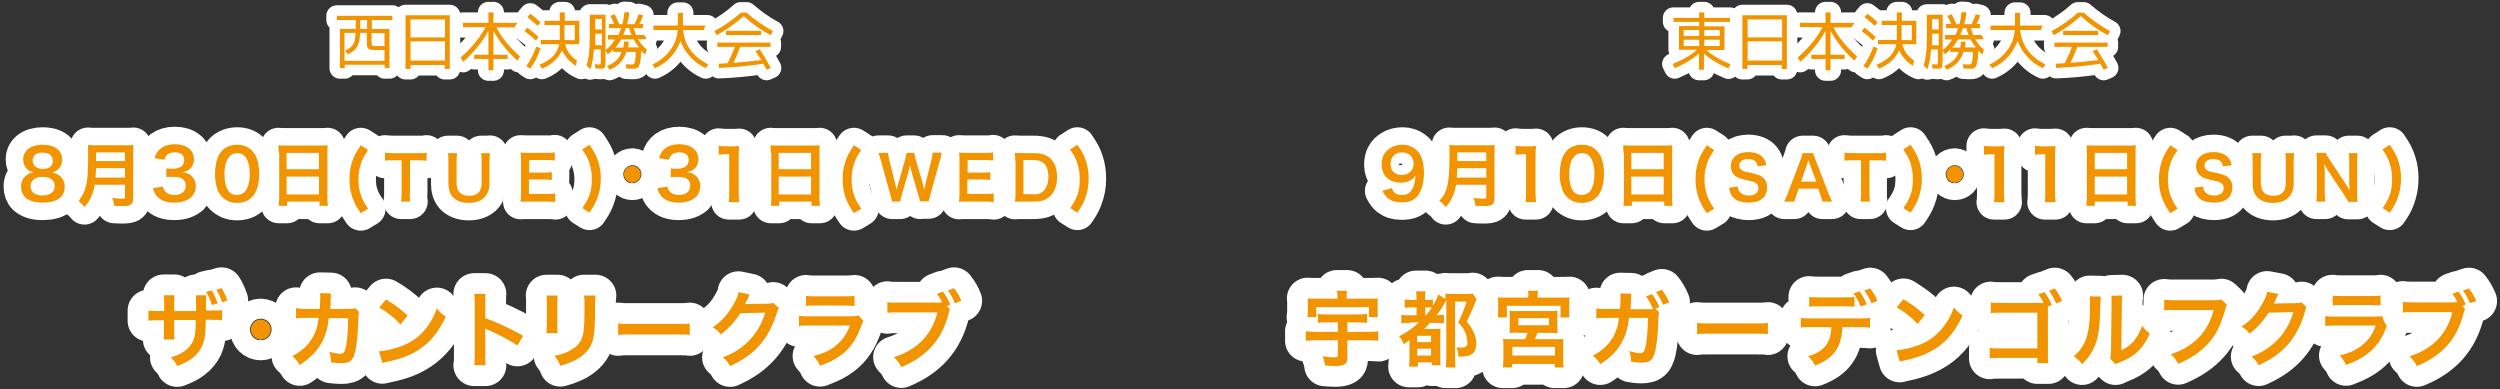 <svg version="1.1" id="レイヤー_1" xmlns="http://www.w3.org/2000/svg" x="0" y="0" viewBox="0 0 950 148" xml:space="preserve"><rect x="0" y="0" width="950" height="148" fill="#333333" stroke="none"/><style>.st0{fill:none;stroke:#fff;stroke-width:8;stroke-linecap:round;stroke-linejoin:round;stroke-miterlimit:10}.st1{fill:#f19400}.st2,.st3,.st4{fill:none;stroke:#fff;stroke-width:13.273;stroke-linecap:round;stroke-linejoin:round;stroke-miterlimit:10}.st3,.st4{stroke-width:15.8}.st4{stroke-width:15.753}</style><path class="st0" d="M645.7 20.2c-2.2 2.1-5.3 4-9.3 5.7l-.8-1.6c4-1.6 7.1-3.4 9.2-5.4H638v-9h7.7V8.3h-9.8V6.8h9.8V4.7h1.9v2.1h9.8v1.5h-9.8V10h7.7v9h-6.9c2.2 2 5.2 3.8 9.2 5.4l-.8 1.6c-4-1.7-7.1-3.6-9.3-5.7v6.2h-1.9v-6.3zm-5.9-6.5h5.9v-2.3h-5.9v2.3zm5.9 3.8v-2.4h-5.9v2.4h5.9zm7.8-3.8v-2.3h-5.9v2.3h5.9zm-5.9 3.8h5.9v-2.4h-5.9v2.4z"/><path class="st1" d="M645.7 20.2c-2.2 2.1-5.3 4-9.3 5.7l-.8-1.6c4-1.6 7.1-3.4 9.2-5.4H638v-9h7.7V8.3h-9.8V6.8h9.8V4.7h1.9v2.1h9.8v1.5h-9.8V10h7.7v9h-6.9c2.2 2 5.2 3.8 9.2 5.4l-.8 1.6c-4-1.7-7.1-3.6-9.3-5.7v6.2h-1.9v-6.3zm-5.9-6.5h5.9v-2.3h-5.9v2.3zm5.9 3.8v-2.4h-5.9v2.4h5.9zm7.8-3.8v-2.3h-5.9v2.3h5.9zm-5.9 3.8h5.9v-2.4h-5.9v2.4z"/><path class="st0" d="M662.2 5.8H679v20.4h-1.9v-1.5H664v1.5h-1.9V5.8zm1.9 8.4h13.1V7.4h-13.1v6.8zm0 1.5V23h13.1v-7.3h-13.1z"/><path class="st1" d="M662.2 5.8H679v20.4h-1.9v-1.5H664v1.5h-1.9V5.8zm1.9 8.4h13.1V7.4h-13.1v6.8zm0 1.5V23h13.1v-7.3h-13.1z"/><path class="st0" d="M692.6 10.3H684V8.7h9.7v-4h1.9v4h9.7v1.7h-8.6c2.1 4 5.2 7.8 9.5 11.5l-1 1.6c-4-3.5-7.2-7.4-9.6-11.8v9.1h5.4v1.6h-5.4v4.3h-1.9v-4.3h-5.4v-1.6h5.4v-9.1c-2.4 4.4-5.6 8.3-9.6 11.8l-1-1.6c4.3-3.8 7.4-7.6 9.5-11.6z"/><path class="st1" d="M692.6 10.3H684V8.7h9.7v-4h1.9v4h9.7v1.7h-8.6c2.1 4 5.2 7.8 9.5 11.5l-1 1.6c-4-3.5-7.2-7.4-9.6-11.8v9.1h5.4v1.6h-5.4v4.3h-1.9v-4.3h-5.4v-1.6h5.4v-9.1c-2.4 4.4-5.6 8.3-9.6 11.8l-1-1.6c4.3-3.8 7.4-7.6 9.5-11.6z"/><path class="st0" d="M711.7 15.4c-1.2-1.2-2.7-2.4-4.3-3.6l1.1-1.3c1.7 1.3 3.1 2.5 4.3 3.6l-1.1 1.3zm1.8 2.9c-.9 2.9-2.2 5.5-3.9 7.8l-1.5-1c1.6-2.2 2.8-4.7 3.8-7.4l1.6.6zm-5-11.8l1.1-1.3c1.5 1.1 2.8 2.2 3.9 3.3l-1.1 1.3c-1.1-1-2.4-2.1-3.9-3.3zM729 26.1c-2.4-1-4.4-2.6-5.9-4.6-.6-.8-1.1-1.6-1.4-2.4-.4.8-.9 1.7-1.5 2.5-1.6 2-3.7 3.5-6.2 4.5l-.9-1.5c2.5-1 4.4-2.3 5.7-3.9.9-1.2 1.5-2.4 1.8-3.9h-7v-1.6h7.2V9.5H715V7.9h5.8V4.7h1.9v3.2h5.8v7.3h1.6v1.6h-7.2c.3 1.3.8 2.6 1.7 3.7 1.3 1.6 3.1 3 5.5 4l-1.1 1.6zm-6.4-10.9l3.9.1V9.5h-3.9v5.7z"/><path class="st1" d="M711.7 15.4c-1.2-1.2-2.7-2.4-4.3-3.6l1.1-1.3c1.7 1.3 3.1 2.5 4.3 3.6l-1.1 1.3zm1.8 2.9c-.9 2.9-2.2 5.5-3.9 7.8l-1.5-1c1.6-2.2 2.8-4.7 3.8-7.4l1.6.6zm-5-11.8l1.1-1.3c1.5 1.1 2.8 2.2 3.9 3.3l-1.1 1.3c-1.1-1-2.4-2.1-3.9-3.3zM729 26.1c-2.4-1-4.4-2.6-5.9-4.6-.6-.8-1.1-1.6-1.4-2.4-.4.8-.9 1.7-1.5 2.5-1.6 2-3.7 3.5-6.2 4.5l-.9-1.5c2.5-1 4.4-2.3 5.7-3.9.9-1.2 1.5-2.4 1.8-3.9h-7v-1.6h7.2V9.5H715V7.9h5.8V4.7h1.9v3.2h5.8v7.3h1.6v1.6h-7.2c.3 1.3.8 2.6 1.7 3.7 1.3 1.6 3.1 3 5.5 4l-1.1 1.6zm-6.4-10.9l3.9.1V9.5h-3.9v5.7z"/><g><path class="st0" d="M739.1 14.9v-1.6h3.9s0-.1.1-.1c.4-.8.7-1.6 1-2.5h-4.6V9.1h2c-.4-1-1-2.1-1.5-3.1l1.7-.6c.5 1.1 1.1 2.4 1.7 3.8h1.2c.4-1.4.6-3 .8-4.6l1.8.1c-.1 1.5-.4 3-.8 4.5h2.8c.6-1.2 1.1-2.5 1.6-3.8l1.7.4c-.4 1.2-.9 2.3-1.4 3.3h2.2v1.6h-4.4c.3.9.6 1.8.9 2.6h3.9v1.6h-3.1c.9 1.6 2 2.9 3.3 4l-.6 1.8c-.5-.4-1.1-.9-1.6-1.4 0 1.8-.1 3.2-.3 4.1-.2 1.1-.4 1.8-.8 2.2-.4.3-.9.5-1.7.5-.6 0-1.6 0-2.9-.1v-1.6c1.1.1 1.9.1 2.3.1.4 0 .7-.1.8-.3.2-.2.3-.6.4-1.3.1-.7.2-1.8.2-3.2h-3.6c-.3 1-.7 1.9-1.3 2.8-1.2 1.8-2.9 3.2-5.1 4l-.9-1.4c2.1-.9 3.7-2 4.6-3.5.4-.6.7-1.2.9-1.9h-3.2v-.9c-.6.7-1.3 1.3-2 1.8l-.9-1.3V23c0 1.4-.1 2.2-.3 2.6-.2.3-.6.5-1.3.5-.3 0-1.1 0-2.3-.1l-.1-1.6c.9.1 1.5.1 1.6.1.3 0 .5 0 .5-.2 0-.1.1-.5.1-1.2v-4.3h-2.6c-.1 1-.2 2-.3 2.8-.2 1.7-.6 3.3-1.1 4.7l-1.4-1.4c.4-1.3.7-2.8.9-4.4.2-1.6.3-3.7.3-6.5V5.6h6V19c1.4-1 2.6-2.4 3.6-4h-2.7zm-4.9-2.1v4.4h2.5v-4.4h-2.5zm0-1.6h2.5v-4h-2.5v4zm10.9 4.6h1.8c0 .8-.1 1.5-.2 2.2h4.1c-.4-.5-.8-1.1-1.2-1.7-.3-.4-.5-.9-.8-1.3H744c-.6 1.1-1.3 2.2-2.1 3.1h3c.2-.8.2-1.5.2-2.3zm-.2-2.5h3.2c-.4-.8-.7-1.7-.9-2.6h-1.3c-.3.9-.6 1.8-1 2.6z"/><path class="st1" d="M739.1 14.9v-1.6h3.9s0-.1.1-.1c.4-.8.7-1.6 1-2.5h-4.6V9.1h2c-.4-1-1-2.1-1.5-3.1l1.7-.6c.5 1.1 1.1 2.4 1.7 3.8h1.2c.4-1.4.6-3 .8-4.6l1.8.1c-.1 1.5-.4 3-.8 4.5h2.8c.6-1.2 1.1-2.5 1.6-3.8l1.7.4c-.4 1.2-.9 2.3-1.4 3.3h2.2v1.6h-4.4c.3.9.6 1.8.9 2.6h3.9v1.6h-3.1c.9 1.6 2 2.9 3.3 4l-.6 1.8c-.5-.4-1.1-.9-1.6-1.4 0 1.8-.1 3.2-.3 4.1-.2 1.1-.4 1.8-.8 2.2-.4.3-.9.5-1.7.5-.6 0-1.6 0-2.9-.1v-1.6c1.1.1 1.9.1 2.3.1.4 0 .7-.1.8-.3.2-.2.3-.6.4-1.3.1-.7.2-1.8.2-3.2h-3.6c-.3 1-.7 1.9-1.3 2.8-1.2 1.8-2.9 3.2-5.1 4l-.9-1.4c2.1-.9 3.7-2 4.6-3.5.4-.6.7-1.2.9-1.9h-3.2v-.9c-.6.7-1.3 1.3-2 1.8l-.9-1.3V23c0 1.4-.1 2.2-.3 2.6-.2.3-.6.5-1.3.5-.3 0-1.1 0-2.3-.1l-.1-1.6c.9.1 1.5.1 1.6.1.3 0 .5 0 .5-.2 0-.1.1-.5.1-1.2v-4.3h-2.6c-.1 1-.2 2-.3 2.8-.2 1.7-.6 3.3-1.1 4.7l-1.4-1.4c.4-1.3.7-2.8.9-4.4.2-1.6.3-3.7.3-6.5V5.6h6V19c1.4-1 2.6-2.4 3.6-4h-2.7zm-4.9-2.1v4.4h2.5v-4.4h-2.5zm0-1.6h2.5v-4h-2.5v4zm10.9 4.6h1.8c0 .8-.1 1.5-.2 2.2h4.1c-.4-.5-.8-1.1-1.2-1.7-.3-.4-.5-.9-.8-1.3H744c-.6 1.1-1.3 2.2-2.1 3.1h3c.2-.8.2-1.5.2-2.3zm-.2-2.5h3.2c-.4-.8-.7-1.7-.9-2.6h-1.3c-.3.9-.6 1.8-1 2.6z"/></g><g><path class="st0" d="M776.3 25.9c-3.1-1.4-5.6-3.6-7.6-6.4-.9-1.3-1.5-2.6-2-4-.5 1.4-1.2 2.7-2 4-2 2.9-4.5 5-7.7 6.4l-1-1.4c3.1-1.4 5.4-3.4 7.1-5.9 1.5-2.1 2.3-4.5 2.5-7.2h-9.2V9.7h9.3V4.9h1.9v4.8h9.3v1.7h-9.2c.2 2.6 1 5 2.5 7.2 1.7 2.5 4.1 4.4 7.1 5.9l-1 1.4z"/><path class="st1" d="M776.3 25.9c-3.1-1.4-5.6-3.6-7.6-6.4-.9-1.3-1.5-2.6-2-4-.5 1.4-1.2 2.7-2 4-2 2.9-4.5 5-7.7 6.4l-1-1.4c3.1-1.4 5.4-3.4 7.1-5.9 1.5-2.1 2.3-4.5 2.5-7.2h-9.2V9.7h9.3V4.9h1.9v4.8h9.3v1.7h-9.2c.2 2.6 1 5 2.5 7.2 1.7 2.5 4.1 4.4 7.1 5.9l-1 1.4z"/></g><g><path class="st0" d="M791.8 4.8c3 2.6 6.3 5 10 7l-.8 1.6c-3.8-2-7.3-4.5-10.3-7.3-3.1 2.8-6.5 5.2-10.3 7.3l-.8-1.6c3.7-2 7-4.3 10-7h2.2zm3.4 14.6l1.6-.7c1.5 2.3 2.9 4.7 4.2 7.1l-1.6.7c-.4-.8-.8-1.5-1.3-2.3-5.8.9-11.4 1.4-16.8 1.6l-.1-1.6c1.1 0 2.3-.1 3.4-.2 1-2 1.9-4 2.8-6.2h-6.7v-1.6h20.2v1.6h-11.5c-.8 2.1-1.7 4.2-2.6 6.1 3.4-.3 6.9-.6 10.6-1.1-.9-1.2-1.5-2.3-2.2-3.4zM784 13.3v-1.6h13.3v1.6H784z"/><path class="st1" d="M791.8 4.8c3 2.6 6.3 5 10 7l-.8 1.6c-3.8-2-7.3-4.5-10.3-7.3-3.1 2.8-6.5 5.2-10.3 7.3l-.8-1.6c3.7-2 7-4.3 10-7h2.2zm3.4 14.6l1.6-.7c1.5 2.3 2.9 4.7 4.2 7.1l-1.6.7c-.4-.8-.8-1.5-1.3-2.3-5.8.9-11.4 1.4-16.8 1.6l-.1-1.6c1.1 0 2.3-.1 3.4-.2 1-2 1.9-4 2.8-6.2h-6.7v-1.6h20.2v1.6h-11.5c-.8 2.1-1.7 4.2-2.6 6.1 3.4-.3 6.9-.6 10.6-1.1-.9-1.2-1.5-2.3-2.2-3.4zM784 13.3v-1.6h13.3v1.6H784z"/></g><g><path class="st0" d="M135.1 7.6H128V6h21.1v1.6h-7.8V11h6.7v14.9h-1.8v-1.3H131v1.3h-1.8V11h6V7.6zm-4.2 15.5h15.2V19h-3.8c-1.2 0-1.9-.2-2.3-.5-.4-.3-.6-1-.6-2.1v-3.9h-2.6c0 1.6-.2 2.9-.5 3.8-.3.9-.7 1.7-1.3 2.4-.6.6-1.5 1.3-2.8 2l-1.1-1.4c1.1-.6 2-1.2 2.5-1.7s.9-1.2 1.1-1.9c.2-.7.3-1.8.4-3.2h-4.2v10.6zm6-15.5V11h2.6V7.6h-2.6zm9.2 9.9v-4.9h-4.9v3.3c0 .8.1 1.3.2 1.4.2.1.7.2 1.5.2h3.2z"/><path class="st1" d="M135.1 7.6H128V6h21.1v1.6h-7.8V11h6.7v14.9h-1.8v-1.3H131v1.3h-1.8V11h6V7.6zm-4.2 15.5h15.2V19h-3.8c-1.2 0-1.9-.2-2.3-.5-.4-.3-.6-1-.6-2.1v-3.9h-2.6c0 1.6-.2 2.9-.5 3.8-.3.9-.7 1.7-1.3 2.4-.6.6-1.5 1.3-2.8 2l-1.1-1.4c1.1-.6 2-1.2 2.5-1.7s.9-1.2 1.1-1.9c.2-.7.3-1.8.4-3.2h-4.2v10.6zm6-15.5V11h2.6V7.6h-2.6zm9.2 9.9v-4.9h-4.9v3.3c0 .8.1 1.3.2 1.4.2.1.7.2 1.5.2h3.2z"/><path class="st0" d="M154.1 5.8h16.8v20.4H169v-1.5h-13v1.5h-1.9V5.8zm1.9 8.4h13.1V7.4H156v6.8zm0 1.5V23h13.1v-7.3H156z"/><path class="st1" d="M154.1 5.8h16.8v20.4H169v-1.5h-13v1.5h-1.9V5.8zm1.9 8.4h13.1V7.4H156v6.8zm0 1.5V23h13.1v-7.3H156z"/><path class="st0" d="M184.5 10.3h-8.6V8.7h9.7v-4h1.9v4h9.7v1.7h-8.6c2.1 4 5.2 7.8 9.5 11.5l-1 1.6c-4-3.5-7.2-7.4-9.6-11.8v9.1h5.4v1.6h-5.4v4.3h-1.9v-4.3h-5.4v-1.6h5.4v-9.1c-2.4 4.4-5.6 8.3-9.6 11.8l-1-1.6c4.3-3.8 7.4-7.6 9.5-11.6z"/><path class="st1" d="M184.5 10.3h-8.6V8.7h9.7v-4h1.9v4h9.7v1.7h-8.6c2.1 4 5.2 7.8 9.5 11.5l-1 1.6c-4-3.5-7.2-7.4-9.6-11.8v9.1h5.4v1.6h-5.4v4.3h-1.9v-4.3h-5.4v-1.6h5.4v-9.1c-2.4 4.4-5.6 8.3-9.6 11.8l-1-1.6c4.3-3.8 7.4-7.6 9.5-11.6z"/><path class="st0" d="M203.6 15.4c-1.2-1.2-2.7-2.4-4.3-3.6l1.1-1.3c1.7 1.3 3.1 2.5 4.3 3.6l-1.1 1.3zm1.8 2.9c-.9 2.9-2.2 5.5-3.9 7.8l-1.5-1c1.6-2.2 2.8-4.7 3.8-7.4l1.6.6zm-5-11.8l1.1-1.3c1.5 1.1 2.8 2.2 3.9 3.3l-1.1 1.3c-1.1-1-2.4-2.1-3.9-3.3zm20.5 19.6c-2.4-1-4.4-2.6-5.9-4.6-.6-.8-1.1-1.6-1.4-2.4-.4.8-.9 1.7-1.5 2.5-1.6 2-3.7 3.5-6.2 4.5l-.9-1.5c2.5-1 4.4-2.3 5.7-3.9.9-1.2 1.5-2.4 1.8-3.9h-7v-1.6h7.2V9.5h-5.8V7.9h5.8V4.7h1.9v3.2h5.8v7.3h1.6v1.6h-7.2c.3 1.3.8 2.6 1.7 3.7 1.3 1.6 3.1 3 5.5 4l-1.1 1.6zm-6.4-10.9l3.9.1V9.5h-3.9v5.7z"/><path class="st1" d="M203.6 15.4c-1.2-1.2-2.7-2.4-4.3-3.6l1.1-1.3c1.7 1.3 3.1 2.5 4.3 3.6l-1.1 1.3zm1.8 2.9c-.9 2.9-2.2 5.5-3.9 7.8l-1.5-1c1.6-2.2 2.8-4.7 3.8-7.4l1.6.6zm-5-11.8l1.1-1.3c1.5 1.1 2.8 2.2 3.9 3.3l-1.1 1.3c-1.1-1-2.4-2.1-3.9-3.3zm20.5 19.6c-2.4-1-4.4-2.6-5.9-4.6-.6-.8-1.1-1.6-1.4-2.4-.4.8-.9 1.7-1.5 2.5-1.6 2-3.7 3.5-6.2 4.5l-.9-1.5c2.5-1 4.4-2.3 5.7-3.9.9-1.2 1.5-2.4 1.8-3.9h-7v-1.6h7.2V9.5h-5.8V7.9h5.8V4.7h1.9v3.2h5.8v7.3h1.6v1.6h-7.2c.3 1.3.8 2.6 1.7 3.7 1.3 1.6 3.1 3 5.5 4l-1.1 1.6zm-6.4-10.9l3.9.1V9.5h-3.9v5.7z"/><g><path class="st0" d="M231 14.9v-1.6h3.9s0-.1.1-.1c.4-.8.7-1.6 1-2.5h-4.6V9.1h2c-.4-1-1-2.1-1.5-3.1l1.7-.6c.5 1.1 1.1 2.4 1.7 3.8h1.2c.4-1.4.6-3 .8-4.6l1.8.1c-.1 1.5-.4 3-.8 4.5h2.8c.6-1.2 1.1-2.5 1.6-3.8l1.7.4c-.4 1.2-.9 2.3-1.4 3.3h2.2v1.6h-4.4c.3.9.6 1.8.9 2.6h3.9v1.6h-3.1c.9 1.6 2 2.9 3.3 4l-.6 1.8c-.5-.4-1.1-.9-1.6-1.4 0 1.8-.1 3.2-.3 4.1-.2 1.1-.4 1.8-.8 2.2-.4.3-.9.5-1.7.5-.6 0-1.6 0-2.9-.1v-1.6c1.1.1 1.9.1 2.3.1.4 0 .7-.1.8-.3s.3-.6.4-1.3c.1-.7.2-1.8.2-3.2H238c-.3 1-.7 1.9-1.3 2.8-1.2 1.8-2.9 3.2-5.1 4l-.9-1.4c2.1-.9 3.7-2 4.6-3.5.4-.6.7-1.2.9-1.9H233v-.9c-.6.7-1.3 1.3-2 1.8l-.9-1.3V23c0 1.4-.1 2.2-.3 2.6-.2.3-.6.5-1.3.5-.3 0-1.1 0-2.3-.1l-.1-1.6c.9.1 1.5.1 1.6.1.3 0 .5 0 .5-.2 0-.1.1-.5.1-1.2v-4.3h-2.6c-.1 1-.2 2-.3 2.8-.2 1.7-.6 3.3-1.1 4.7l-1.4-1.4c.4-1.3.7-2.8.9-4.4.2-1.6.3-3.7.3-6.5V5.6h6V19c1.4-1 2.6-2.4 3.6-4H231zm-4.8-2.1v4.4h2.5v-4.4h-2.5zm0-1.6h2.5v-4h-2.5v4zm10.9 4.6h1.8c0 .8-.1 1.5-.2 2.2h4.1c-.4-.5-.8-1.1-1.2-1.7-.3-.4-.5-.9-.8-1.3H236c-.6 1.1-1.3 2.2-2.1 3.1h3c.1-.8.2-1.5.2-2.3zm-.3-2.5h3.2c-.4-.8-.7-1.7-.9-2.6h-1.3c-.3.9-.6 1.8-1 2.6z"/><path class="st1" d="M231 14.9v-1.6h3.9s0-.1.1-.1c.4-.8.7-1.6 1-2.5h-4.6V9.1h2c-.4-1-1-2.1-1.5-3.1l1.7-.6c.5 1.1 1.1 2.4 1.7 3.8h1.2c.4-1.4.6-3 .8-4.6l1.8.1c-.1 1.5-.4 3-.8 4.5h2.8c.6-1.2 1.1-2.5 1.6-3.8l1.7.4c-.4 1.2-.9 2.3-1.4 3.3h2.2v1.6h-4.4c.3.9.6 1.8.9 2.6h3.9v1.6h-3.1c.9 1.6 2 2.9 3.3 4l-.6 1.8c-.5-.4-1.1-.9-1.6-1.4 0 1.8-.1 3.2-.3 4.1-.2 1.1-.4 1.8-.8 2.2-.4.3-.9.5-1.7.5-.6 0-1.6 0-2.9-.1v-1.6c1.1.1 1.9.1 2.3.1.4 0 .7-.1.8-.3s.3-.6.4-1.3c.1-.7.2-1.8.2-3.2H238c-.3 1-.7 1.9-1.3 2.8-1.2 1.8-2.9 3.2-5.1 4l-.9-1.4c2.1-.9 3.7-2 4.6-3.5.4-.6.7-1.2.9-1.9H233v-.9c-.6.7-1.3 1.3-2 1.8l-.9-1.3V23c0 1.4-.1 2.2-.3 2.6-.2.3-.6.5-1.3.5-.3 0-1.1 0-2.3-.1l-.1-1.6c.9.1 1.5.1 1.6.1.3 0 .5 0 .5-.2 0-.1.1-.5.1-1.2v-4.3h-2.6c-.1 1-.2 2-.3 2.8-.2 1.7-.6 3.3-1.1 4.7l-1.4-1.4c.4-1.3.7-2.8.9-4.4.2-1.6.3-3.7.3-6.5V5.6h6V19c1.4-1 2.6-2.4 3.6-4H231zm-4.8-2.1v4.4h2.5v-4.4h-2.5zm0-1.6h2.5v-4h-2.5v4zm10.9 4.6h1.8c0 .8-.1 1.5-.2 2.2h4.1c-.4-.5-.8-1.1-1.2-1.7-.3-.4-.5-.9-.8-1.3H236c-.6 1.1-1.3 2.2-2.1 3.1h3c.1-.8.2-1.5.2-2.3zm-.3-2.5h3.2c-.4-.8-.7-1.7-.9-2.6h-1.3c-.3.9-.6 1.8-1 2.6z"/></g><g><path class="st0" d="M268.2 25.9c-3.1-1.4-5.6-3.6-7.6-6.4-.9-1.3-1.5-2.6-2-4-.5 1.4-1.2 2.7-2 4-2 2.9-4.5 5-7.7 6.4l-1-1.4c3.1-1.4 5.4-3.4 7.1-5.9 1.5-2.1 2.3-4.5 2.5-7.2h-9.2V9.7h9.3V4.9h1.9v4.8h9.3v1.7h-9.2c.2 2.6 1 5 2.5 7.2 1.7 2.5 4.1 4.4 7.1 5.9l-1 1.4z"/><path class="st1" d="M268.2 25.9c-3.1-1.4-5.6-3.6-7.6-6.4-.9-1.3-1.5-2.6-2-4-.5 1.4-1.2 2.7-2 4-2 2.9-4.5 5-7.7 6.4l-1-1.4c3.1-1.4 5.4-3.4 7.1-5.9 1.5-2.1 2.3-4.5 2.5-7.2h-9.2V9.7h9.3V4.9h1.9v4.8h9.3v1.7h-9.2c.2 2.6 1 5 2.5 7.2 1.7 2.5 4.1 4.4 7.1 5.9l-1 1.4z"/></g><g><path class="st0" d="M283.7 4.8c3 2.6 6.3 5 10 7l-.8 1.6c-3.8-2-7.3-4.5-10.3-7.3-3.1 2.8-6.5 5.2-10.3 7.3l-.8-1.6c3.7-2 7-4.3 10-7h2.2zm3.4 14.6l1.6-.7c1.5 2.3 2.9 4.7 4.2 7.1l-1.6.7c-.4-.8-.8-1.5-1.3-2.3-5.8.9-11.4 1.4-16.8 1.6l-.1-1.6c1.1 0 2.3-.1 3.4-.2 1-2 1.9-4 2.8-6.2h-6.7v-1.6h20.2v1.6h-11.5c-.8 2.1-1.7 4.2-2.6 6.1 3.4-.3 6.9-.6 10.6-1.1-.9-1.2-1.5-2.3-2.2-3.4zm-11.2-6.1v-1.6h13.3v1.6h-13.3z"/><path class="st1" d="M283.7 4.8c3 2.6 6.3 5 10 7l-.8 1.6c-3.8-2-7.3-4.5-10.3-7.3-3.1 2.8-6.5 5.2-10.3 7.3l-.8-1.6c3.7-2 7-4.3 10-7h2.2zm3.4 14.6l1.6-.7c1.5 2.3 2.9 4.7 4.2 7.1l-1.6.7c-.4-.8-.8-1.5-1.3-2.3-5.8.9-11.4 1.4-16.8 1.6l-.1-1.6c1.1 0 2.3-.1 3.4-.2 1-2 1.9-4 2.8-6.2h-6.7v-1.6h20.2v1.6h-11.5c-.8 2.1-1.7 4.2-2.6 6.1 3.4-.3 6.9-.6 10.6-1.1-.9-1.2-1.5-2.3-2.2-3.4zm-11.2-6.1v-1.6h13.3v1.6h-13.3z"/></g></g><g><path class="st2" d="M36 70.2c-.2 1.4-.5 2.2-.8 3.2-.7 2-1.6 3.6-3.1 5.3-.8-1-1.4-1.7-2.5-2.4 1.5-1.5 2.2-2.7 2.8-4.7.8-2.5 1.1-5.6 1.1-12.5 0-1.9 0-3.1-.1-4 1 .1 1.8.1 3.1.1h11.1c1.5 0 2.2 0 3.1-.1-.1.7-.1 1.4-.1 3v17.2c0 1.3-.3 2.1-1 2.5-.6.4-1.3.5-3.1.5-.9 0-1.7 0-3.1-.1-.2-1.3-.3-1.9-.8-3 1.4.2 2.8.3 3.9.3.8 0 1-.1 1-.7v-4.6H36zm11.5-2.7v-3.6h-11c0 .8-.1 1.4-.2 3.6h11.2zm0-6.3v-3.3h-11v3.3h11z"/><path class="st1" d="M36 70.2c-.2 1.4-.5 2.2-.8 3.2-.7 2-1.6 3.6-3.1 5.3-.8-1-1.4-1.7-2.5-2.4 1.5-1.5 2.2-2.7 2.8-4.7.8-2.5 1.1-5.6 1.1-12.5 0-1.9 0-3.1-.1-4 1 .1 1.8.1 3.1.1h11.1c1.5 0 2.2 0 3.1-.1-.1.7-.1 1.4-.1 3v17.2c0 1.3-.3 2.1-1 2.5-.6.4-1.3.5-3.1.5-.9 0-1.7 0-3.1-.1-.2-1.3-.3-1.9-.8-3 1.4.2 2.8.3 3.9.3.8 0 1-.1 1-.7v-4.6H36zm11.5-2.7v-3.6h-11c0 .8-.1 1.4-.2 3.6h11.2zm0-6.3v-3.3h-11v3.3h11z"/><path class="st2" d="M61.9 70.9c.3 1.2.6 1.6 1.2 2.2.9.7 1.9 1 3.2 1 2.6 0 4.3-1.4 4.3-3.5 0-1.2-.5-2.2-1.5-2.8-.6-.4-1.9-.6-3.1-.6-1.2 0-1.9 0-2.8.1V64c.9.1 1.4.1 2.6.1 2.7 0 4.2-1.2 4.2-3.3 0-1.8-1.2-2.9-3.5-2.9-1.3 0-2.3.3-2.9.8-.5.5-.8 1-1.1 2l-3.8-.6c.7-2 1.3-2.9 2.5-3.8 1.4-1 3.1-1.5 5.2-1.5 4.4 0 7.3 2.2 7.3 5.7 0 1.6-.7 3.1-1.8 3.9-.6.5-1.2.7-2.6 1 1.9.3 2.9.7 3.8 1.8.9 1 1.3 2.1 1.3 3.7 0 1.4-.6 2.9-1.6 3.9-1.5 1.4-3.7 2.2-6.5 2.2-3.1 0-5.2-.8-6.7-2.5-.7-.7-1-1.4-1.5-3l3.8-.6z"/><path class="st1" d="M61.9 70.9c.3 1.2.6 1.6 1.2 2.2.9.7 1.9 1 3.2 1 2.6 0 4.3-1.4 4.3-3.5 0-1.2-.5-2.2-1.5-2.8-.6-.4-1.9-.6-3.1-.6-1.2 0-1.9 0-2.8.1V64c.9.1 1.4.1 2.6.1 2.7 0 4.2-1.2 4.2-3.3 0-1.8-1.2-2.9-3.5-2.9-1.3 0-2.3.3-2.9.8-.5.5-.8 1-1.1 2l-3.8-.6c.7-2 1.3-2.9 2.5-3.8 1.4-1 3.1-1.5 5.2-1.5 4.4 0 7.3 2.2 7.3 5.7 0 1.6-.7 3.1-1.8 3.9-.6.5-1.2.7-2.6 1 1.9.3 2.9.7 3.8 1.8.9 1 1.3 2.1 1.3 3.7 0 1.4-.6 2.9-1.6 3.9-1.5 1.4-3.7 2.2-6.5 2.2-3.1 0-5.2-.8-6.7-2.5-.7-.7-1-1.4-1.5-3l3.8-.6z"/><path class="st2" d="M84.5 74.9c-.8-.8-1.4-1.7-1.8-2.7-.7-1.9-1-4-1-6.1 0-2.8.6-5.7 1.6-7.4 1.4-2.4 3.8-3.7 6.8-3.7 2.3 0 4.2.7 5.6 2.2.8.8 1.4 1.7 1.8 2.7.7 1.9 1 4 1 6.2 0 3.3-.7 6.1-2 7.9-1.5 2.1-3.7 3.1-6.5 3.1-2.2 0-4.1-.8-5.5-2.2zm8.5-2c1.2-1.2 1.9-3.7 1.9-6.8 0-3.1-.7-5.5-1.9-6.8-.6-.7-1.7-1.1-2.9-1.1-1.3 0-2.2.4-3 1.4-1.2 1.4-1.8 3.6-1.8 6.5 0 2.8.5 5.1 1.4 6.3.8 1.2 1.9 1.7 3.4 1.7 1.2-.1 2.2-.5 2.9-1.2z"/><path class="st1" d="M84.5 74.9c-.8-.8-1.4-1.7-1.8-2.7-.7-1.9-1-4-1-6.1 0-2.8.6-5.7 1.6-7.4 1.4-2.4 3.8-3.7 6.8-3.7 2.3 0 4.2.7 5.6 2.2.8.8 1.4 1.7 1.8 2.7.7 1.9 1 4 1 6.2 0 3.3-.7 6.1-2 7.9-1.5 2.1-3.7 3.1-6.5 3.1-2.2 0-4.1-.8-5.5-2.2zm8.5-2c1.2-1.2 1.9-3.7 1.9-6.8 0-3.1-.7-5.5-1.9-6.8-.6-.7-1.7-1.1-2.9-1.1-1.3 0-2.2.4-3 1.4-1.2 1.4-1.8 3.6-1.8 6.5 0 2.8.5 5.1 1.4 6.3.8 1.2 1.9 1.7 3.4 1.7 1.2-.1 2.2-.5 2.9-1.2z"/><path class="st2" d="M105.9 58c0-1-.1-2-.1-2.8.8.1 1.7.1 2.9.1h12.9c1.2 0 2.1 0 2.9-.1-.1 1-.1 1.8-.1 2.7V75c0 1.4.1 2.3.2 3.2h-3.2v-1.6h-12.3v1.6h-3.2c.1-.9.2-2 .2-3.2V58zm3 6.3h12.3v-6.2h-12.3v6.2zm0 9.6h12.3v-6.8h-12.3v6.8z"/><path class="st1" d="M105.9 58c0-1-.1-2-.1-2.8.8.1 1.7.1 2.9.1h12.9c1.2 0 2.1 0 2.9-.1-.1 1-.1 1.8-.1 2.7V75c0 1.4.1 2.3.2 3.2h-3.2v-1.6h-12.3v1.6h-3.2c.1-.9.2-2 .2-3.2V58zm3 6.3h12.3v-6.2h-12.3v6.2zm0 9.6h12.3v-6.8h-12.3v6.8z"/><path class="st2" d="M137.1 81c-1.5-2.2-2.1-3.2-2.8-5-1.1-2.6-1.5-5.1-1.5-7.9 0-2.3.3-4.6 1-6.6.7-2.2 1.5-3.7 3.3-6.3l2.8 1.8c-1.5 2.2-2.2 3.4-2.8 5.3-.6 1.8-.9 3.8-.9 5.9 0 2.1.3 4 .9 5.8.6 1.8 1.2 3 2.8 5.3l-2.8 1.7z"/><path class="st1" d="M137.1 81c-1.5-2.2-2.1-3.2-2.8-5-1.1-2.6-1.5-5.1-1.5-7.9 0-2.3.3-4.6 1-6.6.7-2.2 1.5-3.7 3.3-6.3l2.8 1.8c-1.5 2.2-2.2 3.4-2.8 5.3-.6 1.8-.9 3.8-.9 5.9 0 2.1.3 4 .9 5.8.6 1.8 1.2 3 2.8 5.3l-2.8 1.7z"/><path class="st2" d="M155.7 73.6c0 1.3 0 2.1.2 3h-3.5c.1-1 .2-1.8.2-3V60.9h-3.1c-1.4 0-2.4 0-3.2.2V58c.8.1 1.8.2 3.2.2h9.2c1.7 0 2.5 0 3.4-.2v3.1c-.9-.1-1.7-.2-3.4-.2h-2.9v12.7z"/><path class="st1" d="M155.7 73.6c0 1.3 0 2.1.2 3h-3.5c.1-1 .2-1.8.2-3V60.9h-3.1c-1.4 0-2.4 0-3.2.2V58c.8.1 1.8.2 3.2.2h9.2c1.7 0 2.5 0 3.4-.2v3.1c-.9-.1-1.7-.2-3.4-.2h-2.9v12.7z"/><path class="st2" d="M186.2 58.1c-.1.9-.2 1.7-.2 3.2v8.3c0 4.8-2.9 7.5-7.9 7.5-2.6 0-4.7-.8-6-2.2-1.2-1.3-1.7-3-1.7-5.3v-8.2c0-1.4 0-2.3-.2-3.2h3.5c-.1.8-.2 1.7-.2 3.2v8.2c0 3.1 1.6 4.8 4.8 4.8 3.1 0 4.7-1.6 4.7-4.8v-8.2c0-1.5 0-2.3-.2-3.2h3.4z"/><path class="st1" d="M186.2 58.1c-.1.9-.2 1.7-.2 3.2v8.3c0 4.8-2.9 7.5-7.9 7.5-2.6 0-4.7-.8-6-2.2-1.2-1.3-1.7-3-1.7-5.3v-8.2c0-1.4 0-2.3-.2-3.2h3.5c-.1.8-.2 1.7-.2 3.2v8.2c0 3.1 1.6 4.8 4.8 4.8 3.1 0 4.7-1.6 4.7-4.8v-8.2c0-1.5 0-2.3-.2-3.2h3.4z"/><path class="st2" d="M211.1 76.8c-.8-.1-1.6-.2-3-.2h-7.3c-1.4 0-2 0-3 .1.1-.9.2-1.7.2-3.1V61c0-1.2 0-1.9-.2-3 .9 0 1.5.1 3 .1h7c1.2 0 1.9 0 3-.2V61c-.9-.1-1.6-.2-3-.2h-6.7v4.8h5.6c1.2 0 2 0 3-.2v3c-1-.1-1.6-.2-3-.2H201v5.5h7c1.3 0 2 0 3-.2v3.3z"/><path class="st1" d="M211.1 76.8c-.8-.1-1.6-.2-3-.2h-7.3c-1.4 0-2 0-3 .1.1-.9.2-1.7.2-3.1V61c0-1.2 0-1.9-.2-3 .9 0 1.5.1 3 .1h7c1.2 0 1.9 0 3-.2V61c-.9-.1-1.6-.2-3-.2h-6.7v4.8h5.6c1.2 0 2 0 3-.2v3c-1-.1-1.6-.2-3-.2H201v5.5h7c1.3 0 2 0 3-.2v3.3z"/><path class="st2" d="M221.3 79.1c1.5-2.3 2.2-3.5 2.8-5.3.6-1.8.8-3.7.8-5.8 0-2.1-.3-4-.9-5.9-.6-1.9-1.2-3.1-2.8-5.3L224 55c1.8 2.6 2.6 4.1 3.3 6.3.7 2.1 1 4.3 1 6.6 0 2.8-.5 5.3-1.5 7.9-.7 1.8-1.4 2.9-2.8 5l-2.7-1.7z"/><path class="st1" d="M221.3 79.1c1.5-2.3 2.2-3.5 2.8-5.3.6-1.8.8-3.7.8-5.8 0-2.1-.3-4-.9-5.9-.6-1.9-1.2-3.1-2.8-5.3L224 55c1.8 2.6 2.6 4.1 3.3 6.3.7 2.1 1 4.3 1 6.6 0 2.8-.5 5.3-1.5 7.9-.7 1.8-1.4 2.9-2.8 5l-2.7-1.7z"/><path class="st2" d="M243.5 66.2c0 1.8-1.4 3.2-3.2 3.2-1.8 0-3.2-1.4-3.2-3.2 0-1.8 1.4-3.2 3.2-3.2 1.8.1 3.2 1.5 3.2 3.2z"/><path class="st1" d="M243.5 66.2c0 1.8-1.4 3.2-3.2 3.2-1.8 0-3.2-1.4-3.2-3.2 0-1.8 1.4-3.2 3.2-3.2 1.8.1 3.2 1.5 3.2 3.2z"/><g><path class="st2" d="M253.6 70.9c.3 1.2.6 1.6 1.2 2.2.9.7 1.9 1 3.2 1 2.6 0 4.3-1.4 4.3-3.5 0-1.2-.5-2.2-1.5-2.8-.6-.4-1.9-.6-3.1-.6s-1.9 0-2.8.1V64c.9.1 1.4.1 2.6.1 2.7 0 4.2-1.2 4.2-3.3 0-1.8-1.2-2.9-3.5-2.9-1.3 0-2.3.3-2.9.8-.5.5-.8 1-1.1 2l-3.8-.6c.7-2 1.3-2.9 2.5-3.8 1.4-1 3.1-1.5 5.2-1.5 4.4 0 7.3 2.2 7.3 5.7 0 1.6-.7 3.1-1.8 3.9-.6.5-1.2.7-2.6 1 1.9.3 2.9.7 3.8 1.8.9 1 1.3 2.1 1.3 3.7 0 1.4-.6 2.9-1.6 3.9-1.5 1.4-3.7 2.2-6.5 2.2-3.1 0-5.2-.8-6.7-2.5-.7-.7-1-1.4-1.5-3l3.8-.6z"/><path class="st1" d="M253.6 70.9c.3 1.2.6 1.6 1.2 2.2.9.7 1.9 1 3.2 1 2.6 0 4.3-1.4 4.3-3.5 0-1.2-.5-2.2-1.5-2.8-.6-.4-1.9-.6-3.1-.6s-1.9 0-2.8.1V64c.9.1 1.4.1 2.6.1 2.7 0 4.2-1.2 4.2-3.3 0-1.8-1.2-2.9-3.5-2.9-1.3 0-2.3.3-2.9.8-.5.5-.8 1-1.1 2l-3.8-.6c.7-2 1.3-2.9 2.5-3.8 1.4-1 3.1-1.5 5.2-1.5 4.4 0 7.3 2.2 7.3 5.7 0 1.6-.7 3.1-1.8 3.9-.6.5-1.2.7-2.6 1 1.9.3 2.9.7 3.8 1.8.9 1 1.3 2.1 1.3 3.7 0 1.4-.6 2.9-1.6 3.9-1.5 1.4-3.7 2.2-6.5 2.2-3.1 0-5.2-.8-6.7-2.5-.7-.7-1-1.4-1.5-3l3.8-.6z"/></g><g><path class="st2" d="M276.9 76.7c.2-1 .2-2.1.2-3.5V58.6h-1.3c-1 0-1.8.1-2.7.2v-3.4c.8.1 1.4.2 2.7.2h2.4c1.4 0 1.8 0 2.7-.1-.2 1.6-.2 2.8-.2 4.4v13.4c0 1.4.1 2.4.2 3.5h-4z"/><path class="st1" d="M276.9 76.7c.2-1 .2-2.1.2-3.5V58.6h-1.3c-1 0-1.8.1-2.7.2v-3.4c.8.1 1.4.2 2.7.2h2.4c1.4 0 1.8 0 2.7-.1-.2 1.6-.2 2.8-.2 4.4v13.4c0 1.4.1 2.4.2 3.5h-4z"/></g><g><path class="st2" d="M292.9 58c0-1-.1-2-.1-2.8.8.1 1.7.1 2.9.1h12.9c1.2 0 2.1 0 2.9-.1-.1 1-.1 1.8-.1 2.7V75c0 1.4.1 2.3.2 3.2h-3.2v-1.6h-12.3v1.6h-3.2c.1-.9.2-2 .2-3.2V58zm3 6.3h12.3v-6.2h-12.3v6.2zm0 9.6h12.3v-6.8h-12.3v6.8z"/><path class="st1" d="M292.9 58c0-1-.1-2-.1-2.8.8.1 1.7.1 2.9.1h12.9c1.2 0 2.1 0 2.9-.1-.1 1-.1 1.8-.1 2.7V75c0 1.4.1 2.3.2 3.2h-3.2v-1.6h-12.3v1.6h-3.2c.1-.9.2-2 .2-3.2V58zm3 6.3h12.3v-6.2h-12.3v6.2zm0 9.6h12.3v-6.8h-12.3v6.8z"/></g><g><path class="st2" d="M324.5 81c-1.5-2.2-2.1-3.2-2.8-5-1.1-2.6-1.5-5.1-1.5-7.9 0-2.3.3-4.6 1-6.6.7-2.2 1.5-3.7 3.3-6.3l2.8 1.8c-1.5 2.2-2.2 3.4-2.8 5.3-.6 1.8-.9 3.8-.9 5.9 0 2.1.3 4 .9 5.8.6 1.8 1.2 3 2.8 5.3l-2.8 1.7z"/><path class="st1" d="M324.5 81c-1.5-2.2-2.1-3.2-2.8-5-1.1-2.6-1.5-5.1-1.5-7.9 0-2.3.3-4.6 1-6.6.7-2.2 1.5-3.7 3.3-6.3l2.8 1.8c-1.5 2.2-2.2 3.4-2.8 5.3-.6 1.8-.9 3.8-.9 5.9 0 2.1.3 4 .9 5.8.6 1.8 1.2 3 2.8 5.3l-2.8 1.7z"/></g><g><path class="st2" d="M349.6 76.6c-.1-.6-.3-1.6-.6-2.3l-2.5-8.6c-.3-.9-.5-1.8-.7-3-.3 1.3-.5 2.2-.7 3l-2.5 8.6c-.3 1-.5 1.8-.5 2.3H339c-.1-.6-.1-.6-.6-2.4l-3.7-13.3c-.4-1.3-.6-2.1-.9-2.8h3.7c0 .8.2 1.5.4 2.5l2.2 8.9c.2.7.4 1.9.6 2.7.3-1.4.5-2.1.7-2.7l2.6-9c.3-1 .4-1.7.5-2.4h2.9c.1.6.3 1.5.5 2.3l2.6 8.9c.2.6.3 1.1.7 2.8.1-.5.1-.5.3-1.3.1-.4.3-1.3.3-1.5l2.2-8.8c.2-.9.4-1.8.4-2.5h3.7c-.3.8-.5 1.4-.9 2.8l-3.7 13.3c-.2.6-.3 1.1-.3 1.3-.2.7-.2.7-.3 1.1h-3.3z"/><path class="st1" d="M349.6 76.6c-.1-.6-.3-1.6-.6-2.3l-2.5-8.6c-.3-.9-.5-1.8-.7-3-.3 1.3-.5 2.2-.7 3l-2.5 8.6c-.3 1-.5 1.8-.5 2.3H339c-.1-.6-.1-.6-.6-2.4l-3.7-13.3c-.4-1.3-.6-2.1-.9-2.8h3.7c0 .8.2 1.5.4 2.5l2.2 8.9c.2.7.4 1.9.6 2.7.3-1.4.5-2.1.7-2.7l2.6-9c.3-1 .4-1.7.5-2.4h2.9c.1.6.3 1.5.5 2.3l2.6 8.9c.2.6.3 1.1.7 2.8.1-.5.1-.5.3-1.3.1-.4.3-1.3.3-1.5l2.2-8.8c.2-.9.4-1.8.4-2.5h3.7c-.3.8-.5 1.4-.9 2.8l-3.7 13.3c-.2.6-.3 1.1-.3 1.3-.2.7-.2.7-.3 1.1h-3.3z"/></g><g><path class="st2" d="M377.7 76.8c-.8-.1-1.6-.2-3-.2h-7.3c-1.4 0-2 0-3 .1.1-.9.2-1.7.2-3.1V61c0-1.2 0-1.9-.2-3 .9 0 1.5.1 3 .1h7c1.2 0 1.9 0 3-.2V61c-.9-.1-1.6-.2-3-.2h-6.7v4.8h5.6c1.2 0 2 0 3-.2v3c-1-.1-1.6-.2-3-.2h-5.7v5.5h7c1.3 0 2 0 3-.2v3.3z"/><path class="st1" d="M377.7 76.8c-.8-.1-1.6-.2-3-.2h-7.3c-1.4 0-2 0-3 .1.1-.9.2-1.7.2-3.1V61c0-1.2 0-1.9-.2-3 .9 0 1.5.1 3 .1h7c1.2 0 1.9 0 3-.2V61c-.9-.1-1.6-.2-3-.2h-6.7v4.8h5.6c1.2 0 2 0 3-.2v3c-1-.1-1.6-.2-3-.2h-5.7v5.5h7c1.3 0 2 0 3-.2v3.3z"/></g><g><path class="st2" d="M385.8 61.1c0-1.3 0-2-.2-3 .9 0 1.5.1 3 .1h4.2c2.9 0 4.8.6 6.3 2 1.7 1.6 2.6 4 2.6 7 0 3.2-.9 5.7-2.7 7.4-1.5 1.4-3.3 2-6.1 2h-4.2c-1.4 0-2 0-3 .1.1-1 .2-1.7.2-3.1V61.1zm6.8 12.8c1.9 0 3.1-.4 4.1-1.5 1.1-1.2 1.7-3 1.7-5.2s-.5-3.9-1.6-5c-1-1-2.2-1.4-4.2-1.4h-3.7v13h3.7z"/><path class="st1" d="M385.8 61.1c0-1.3 0-2-.2-3 .9 0 1.5.1 3 .1h4.2c2.9 0 4.8.6 6.3 2 1.7 1.6 2.6 4 2.6 7 0 3.2-.9 5.7-2.7 7.4-1.5 1.4-3.3 2-6.1 2h-4.2c-1.4 0-2 0-3 .1.1-1 .2-1.7.2-3.1V61.1zm6.8 12.8c1.9 0 3.1-.4 4.1-1.5 1.1-1.2 1.7-3 1.7-5.2s-.5-3.9-1.6-5c-1-1-2.2-1.4-4.2-1.4h-3.7v13h3.7z"/></g><g><path class="st2" d="M406.7 79.1c1.5-2.3 2.2-3.5 2.8-5.3.6-1.8.8-3.7.8-5.8 0-2.1-.3-4-.9-5.9-.6-1.9-1.2-3.1-2.8-5.3l2.8-1.8c1.8 2.6 2.6 4.1 3.3 6.3.7 2.1 1 4.3 1 6.6 0 2.8-.5 5.3-1.5 7.9-.7 1.8-1.4 2.9-2.8 5l-2.7-1.7z"/><path class="st1" d="M406.7 79.1c1.5-2.3 2.2-3.5 2.8-5.3.6-1.8.8-3.7.8-5.8 0-2.1-.3-4-.9-5.9-.6-1.9-1.2-3.1-2.8-5.3l2.8-1.8c1.8 2.6 2.6 4.1 3.3 6.3.7 2.1 1 4.3 1 6.6 0 2.8-.5 5.3-1.5 7.9-.7 1.8-1.4 2.9-2.8 5l-2.7-1.7z"/></g><g><path class="st2" d="M10.1 64.1c-.8-.9-1.3-2.2-1.3-3.5 0-3.4 2.9-5.6 7.4-5.6 3.2 0 5.6 1 6.7 2.9.5.7.7 1.7.7 2.7 0 2.5-1.4 4.3-3.8 5 1.2.2 2 .5 2.9 1.2 1.2 1 1.9 2.4 1.9 4.1 0 4-3 6.1-8.4 6.1-3.1 0-5.2-.7-6.7-2.1-1-1-1.5-2.4-1.5-4 0-1.9.7-3.3 2.2-4.4.9-.6 1.5-.9 2.6-1.1-1.2-.1-1.9-.5-2.7-1.3zm10.7 6.6c0-2.2-1.7-3.5-4.6-3.5-2.9 0-4.6 1.4-4.6 3.6s1.7 3.5 4.6 3.5c2.9-.1 4.6-1.4 4.6-3.6zM12.4 61c0 1.9 1.5 3.2 3.9 3.2s3.8-1.2 3.8-3.1c0-1.9-1.5-3.1-3.8-3.1-2.4-.1-3.9 1.1-3.9 3z"/><path class="st1" d="M10.1 64.1c-.8-.9-1.3-2.2-1.3-3.5 0-3.4 2.9-5.6 7.4-5.6 3.2 0 5.6 1 6.7 2.9.5.7.7 1.7.7 2.7 0 2.5-1.4 4.3-3.8 5 1.2.2 2 .5 2.9 1.2 1.2 1 1.9 2.4 1.9 4.1 0 4-3 6.1-8.4 6.1-3.1 0-5.2-.7-6.7-2.1-1-1-1.5-2.4-1.5-4 0-1.9.7-3.3 2.2-4.4.9-.6 1.5-.9 2.6-1.1-1.2-.1-1.9-.5-2.7-1.3zm10.7 6.6c0-2.2-1.7-3.5-4.6-3.5-2.9 0-4.6 1.4-4.6 3.6s1.7 3.5 4.6 3.5c2.9-.1 4.6-1.4 4.6-3.6zM12.4 61c0 1.9 1.5 3.2 3.9 3.2s3.8-1.2 3.8-3.1c0-1.9-1.5-3.1-3.8-3.1-2.4-.1-3.9 1.1-3.9 3z"/></g></g><g><path class="st3" d="M74.5 118v-1.9-.8c0-1.7 0-2.4-.1-3.1h4c-.1.8-.1 1-.1 2.1v3.7h2c2.4 0 3 0 4.1-.2v3.9c-1.1-.1-1.5-.2-4.1-.2h-2.1c-.1 5.7-.4 7.7-1.5 10.2-1.7 3.4-4.8 5.8-9.4 7.4-.5-1.3-1.1-2-2.4-3.3 4.5-1.3 7.1-3.3 8.5-6.3.8-1.9.9-3.4 1-7.9h-8.2v4.7c0 1.4 0 1.9.1 2.7h-4.1c.1-.7.1-1 .1-2.7v-4.6h-1.9c-2.5 0-3 0-4 .2V118c1.1.2 1.7.2 4.1.2h1.9V115c0-1.6 0-2-.2-2.8h4.1c-.1 1-.1 1.2-.1 2.7v3.3h8.3zm6-7.6c.9 1.5 1.6 3.1 2.2 4.9l-2.2.6c-.6-2-1.3-3.6-2.2-5l2.2-.5zm3.9 4.5c-.5-1.6-1.2-3.2-2.2-4.8l2-.6c.9 1.3 1.5 2.8 2.2 4.7l-2 .7z"/><path class="st1" d="M74.5 118v-1.9-.8c0-1.7 0-2.4-.1-3.1h4c-.1.8-.1 1-.1 2.1v3.7h2c2.4 0 3 0 4.1-.2v3.9c-1.1-.1-1.5-.2-4.1-.2h-2.1c-.1 5.7-.4 7.7-1.5 10.2-1.7 3.4-4.8 5.8-9.4 7.4-.5-1.3-1.1-2-2.4-3.3 4.5-1.3 7.1-3.3 8.5-6.3.8-1.9.9-3.4 1-7.9h-8.2v4.7c0 1.4 0 1.9.1 2.7h-4.1c.1-.7.1-1 .1-2.7v-4.6h-1.9c-2.5 0-3 0-4 .2V118c1.1.2 1.7.2 4.1.2h1.9V115c0-1.6 0-2-.2-2.8h4.1c-.1 1-.1 1.2-.1 2.7v3.3h8.3zm6-7.6c.9 1.5 1.6 3.1 2.2 4.9l-2.2.6c-.6-2-1.3-3.6-2.2-5l2.2-.5zm3.9 4.5c-.5-1.6-1.2-3.2-2.2-4.8l2-.6c.9 1.3 1.5 2.8 2.2 4.7l-2 .7z"/><path class="st3" d="M102.9 125.2c0 2.1-1.7 3.8-3.8 3.8-2.1 0-3.8-1.7-3.8-3.8 0-2.1 1.7-3.8 3.8-3.8 2.1.1 3.8 1.7 3.8 3.8z"/><path class="st1" d="M102.9 125.2c0 2.1-1.7 3.8-3.8 3.8-2.1 0-3.8-1.7-3.8-3.8 0-2.1 1.7-3.8 3.8-3.8 2.1.1 3.8 1.7 3.8 3.8z"/><path class="st3" d="M136.5 118.6c-.3.6-.3 1-.3 2.1-.1 3.6-.4 8.4-.8 10.5-.8 5.5-1.9 6.8-5.7 6.8-1.2 0-2.3-.1-3.9-.3-.1-2-.2-2.6-.7-4 1.9.5 3.1.7 4.2.7 1.4 0 1.8-.7 2.3-3.4.4-2.2.7-6.5.7-10.1h-7.4c-.4 4-1.1 6.3-2.5 9-1.7 3.4-4.6 6.2-8.5 8.8-1.1-1.7-1.5-2.2-2.8-3.4 4-2.1 6.5-4.6 8.2-8 .9-1.7 1.3-3.3 1.6-5.5.1-.4.1-.8.2-1h-5.2c-1.9 0-2.4 0-3.4.2v-3.9c1.1.2 1.9.3 3.5.3h5.5c.1-1.2.2-3 .2-4v-.8c0-.4 0-.7-.1-1.2l4.2.1c-.1.4-.1.5-.1 1v.6c-.1.7-.1.7-.1 2.3 0 .7 0 1-.1 2h7c1.4 0 1.7 0 2.5-.3l1.5 1.5z"/><path class="st1" d="M136.5 118.6c-.3.6-.3 1-.3 2.1-.1 3.6-.4 8.4-.8 10.5-.8 5.5-1.9 6.8-5.7 6.8-1.2 0-2.3-.1-3.9-.3-.1-2-.2-2.6-.7-4 1.9.5 3.1.7 4.2.7 1.4 0 1.8-.7 2.3-3.4.4-2.2.7-6.5.7-10.1h-7.4c-.4 4-1.1 6.3-2.5 9-1.7 3.4-4.6 6.2-8.5 8.8-1.1-1.7-1.5-2.2-2.8-3.4 4-2.1 6.5-4.6 8.2-8 .9-1.7 1.3-3.3 1.6-5.5.1-.4.1-.8.2-1h-5.2c-1.9 0-2.4 0-3.4.2v-3.9c1.1.2 1.9.3 3.5.3h5.5c.1-1.2.2-3 .2-4v-.8c0-.4 0-.7-.1-1.2l4.2.1c-.1.4-.1.5-.1 1v.6c-.1.7-.1.7-.1 2.3 0 .7 0 1-.1 2h7c1.4 0 1.7 0 2.5-.3l1.5 1.5z"/><path class="st3" d="M144 133.5c2.7-.2 6.5-1.1 9.4-2.3 4-1.7 6.9-4.1 9.4-7.7 1.4-2 2.3-3.8 3.2-6.3 1.2 1.5 1.7 2 3.4 3.1-2.7 5.8-5.7 9.5-10 12.4-3.2 2.2-7.1 3.7-12 4.7-1.3.3-1.4.3-2.1.5l-1.3-4.4zm2.7-19.7c3.8 2.3 5.7 3.8 8.2 6.1l-2.7 3.4c-2.5-2.7-5.1-4.8-8.1-6.4l2.6-3.1z"/><path class="st1" d="M144 133.5c2.7-.2 6.5-1.1 9.4-2.3 4-1.7 6.9-4.1 9.4-7.7 1.4-2 2.3-3.8 3.2-6.3 1.2 1.5 1.7 2 3.4 3.1-2.7 5.8-5.7 9.5-10 12.4-3.2 2.2-7.1 3.7-12 4.7-1.3.3-1.4.3-2.1.5l-1.3-4.4zm2.7-19.7c3.8 2.3 5.7 3.8 8.2 6.1l-2.7 3.4c-2.5-2.7-5.1-4.8-8.1-6.4l2.6-3.1z"/><path class="st3" d="M180.2 138.7c.2-1 .2-1.9.2-3.5v-20.3c0-1.5-.1-2.4-.2-3.2h4.3c-.1.9-.1 1.4-.1 3.3v5.9c4.3 1.5 9.3 3.8 14.4 6.7l-2.2 3.7c-2.6-1.8-5.9-3.6-11.2-6-.7-.3-.8-.4-1.1-.5.1.9.1 1.3.1 2.2v8.3c0 1.6 0 2.5.1 3.5h-4.3z"/><path class="st1" d="M180.2 138.7c.2-1 .2-1.9.2-3.5v-20.3c0-1.5-.1-2.4-.2-3.2h4.3c-.1.9-.1 1.4-.1 3.3v5.9c4.3 1.5 9.3 3.8 14.4 6.7l-2.2 3.7c-2.6-1.8-5.9-3.6-11.2-6-.7-.3-.8-.4-1.1-.5.1.9.1 1.3.1 2.2v8.3c0 1.6 0 2.5.1 3.5h-4.3z"/><g><path class="st3" d="M211.9 112.3c-.1.9-.1 1.2-.1 2.8v8.7c0 1.6 0 2 .1 2.8h-4.3c.1-.7.2-1.7.2-2.8v-8.7c0-1.6 0-2-.1-2.8h4.2zm14.4.1c-.1.8-.2 1.1-.2 2.9v4.3c0 4.9-.3 7.6-.8 9.6-.9 3.2-2.9 5.5-6.2 7.4-1.7.9-3.3 1.6-6.2 2.4-.6-1.6-.9-2.1-2.2-3.8 3.1-.6 4.9-1.3 6.8-2.5 3-2 4-3.9 4.4-8.1.1-1.4.2-2.8.2-5.3v-4c0-1.6 0-2.3-.2-3h4.4z"/><path class="st1" d="M211.9 112.3c-.1.9-.1 1.2-.1 2.8v8.7c0 1.6 0 2 .1 2.8h-4.3c.1-.7.2-1.7.2-2.8v-8.7c0-1.6 0-2-.1-2.8h4.2zm14.4.1c-.1.8-.2 1.1-.2 2.9v4.3c0 4.9-.3 7.6-.8 9.6-.9 3.2-2.9 5.5-6.2 7.4-1.7.9-3.3 1.6-6.2 2.4-.6-1.6-.9-2.1-2.2-3.8 3.1-.6 4.9-1.3 6.8-2.5 3-2 4-3.9 4.4-8.1.1-1.4.2-2.8.2-5.3v-4c0-1.6 0-2.3-.2-3h4.4z"/></g><g><path class="st3" d="M235 122.9c1.4.2 2 .2 5.1.2H257c3.1 0 3.7 0 5.1-.2v4.4c-1.3-.2-1.6-.2-5.2-.2h-16.8c-3.5 0-3.9 0-5.2.2v-4.4z"/><path class="st1" d="M235 122.9c1.4.2 2 .2 5.1.2H257c3.1 0 3.7 0 5.1-.2v4.4c-1.3-.2-1.6-.2-5.2-.2h-16.8c-3.5 0-3.9 0-5.2.2v-4.4z"/></g><g><path class="st3" d="M296 117c-.3.5-.4.8-.8 1.9-1.5 4.8-3.7 9.1-6.5 12.2-2.9 3.3-6.4 5.8-11.3 8-.9-1.6-1.3-2.1-2.7-3.3 3.2-1.3 4.9-2.2 6.9-3.7 4.5-3.4 7.5-7.7 9.2-13.3l-9.5.2c-1.9 3.1-4.4 5.8-7.4 8.1-.9-1.3-1.4-1.7-3.1-2.7 3.6-2.5 5.9-5 8.2-9.2 1-1.8 1.5-3 1.6-4.2l4.3.9c-.2.3-.2.3-.5 1-.1.2-.1.2-.4.9l-.4.8-.5 1c.4 0 .9-.1 1.5-.1l6.9-.1c1.2 0 1.6-.1 2.3-.3l2.2 1.9z"/><path class="st1" d="M296 117c-.3.5-.4.8-.8 1.9-1.5 4.8-3.7 9.1-6.5 12.2-2.9 3.3-6.4 5.8-11.3 8-.9-1.6-1.3-2.1-2.7-3.3 3.2-1.3 4.9-2.2 6.9-3.7 4.5-3.4 7.5-7.7 9.2-13.3l-9.5.2c-1.9 3.1-4.4 5.8-7.4 8.1-.9-1.3-1.4-1.7-3.1-2.7 3.6-2.5 5.9-5 8.2-9.2 1-1.8 1.5-3 1.6-4.2l4.3.9c-.2.3-.2.3-.5 1-.1.2-.1.2-.4.9l-.4.8-.5 1c.4 0 .9-.1 1.5-.1l6.9-.1c1.2 0 1.6-.1 2.3-.3l2.2 1.9z"/></g><g><path class="st3" d="M328.1 122c-.3.6-.5 1-.9 2-1.6 4.6-4 8.2-7.3 10.7-2.2 1.7-4.3 2.8-8.3 4.3-.7-1.6-1.1-2.1-2.5-3.7 3.9-1 6.4-2.1 8.8-4.2 2.3-2 3.7-3.9 5.1-7.4h-15.4c-2.1 0-2.9 0-4 .2V120c1.2.2 1.9.2 4.1.2h15c2 0 2.6-.1 3.6-.3l1.8 2.1zm-21.8-9.6c1 .2 1.7.2 3.7.2h11c2 0 2.7 0 3.7-.2v3.9c-1-.1-1.6-.2-3.6-.2h-11.2c-2.1 0-2.7 0-3.6.2v-3.9z"/><path class="st1" d="M328.1 122c-.3.6-.5 1-.9 2-1.6 4.6-4 8.2-7.3 10.7-2.2 1.7-4.3 2.8-8.3 4.3-.7-1.6-1.1-2.1-2.5-3.7 3.9-1 6.4-2.1 8.8-4.2 2.3-2 3.7-3.9 5.1-7.4h-15.4c-2.1 0-2.9 0-4 .2V120c1.2.2 1.9.2 4.1.2h15c2 0 2.6-.1 3.6-.3l1.8 2.1zm-21.8-9.6c1 .2 1.7.2 3.7.2h11c2 0 2.7 0 3.7-.2v3.9c-1-.1-1.6-.2-3.6-.2h-11.2c-2.1 0-2.7 0-3.6.2v-3.9z"/></g><g><path class="st3" d="M361 117.6c-.3.5-.3.8-.5 1.4-2.5 10-8.2 16.4-18 20.5-.8-1.6-1.4-2.4-2.8-3.8 8.8-2.7 14.5-8.6 16.5-17h-15c-2.3 0-2.9 0-4 .2v-4.1c1.1.2 1.9.2 4 .2h14.5c1.1 0 1.7 0 2.3-.1-.5-1.1-1.1-2.1-2-3.2l2.3-.9c1.2 1.6 2 2.9 2.8 5l-1.3.5 1.2 1.3zm1.9-2.3c-.8-1.9-1.6-3.5-2.7-4.9l2.3-.9c1.3 1.7 2.1 2.9 2.8 4.8l-2.4 1z"/><path class="st1" d="M361 117.6c-.3.5-.3.8-.5 1.4-2.5 10-8.2 16.4-18 20.5-.8-1.6-1.4-2.4-2.8-3.8 8.8-2.7 14.5-8.6 16.5-17h-15c-2.3 0-2.9 0-4 .2v-4.1c1.1.2 1.9.2 4 .2h14.5c1.1 0 1.7 0 2.3-.1-.5-1.1-1.1-2.1-2-3.2l2.3-.9c1.2 1.6 2 2.9 2.8 5l-1.3.5 1.2 1.3zm1.9-2.3c-.8-1.9-1.6-3.5-2.7-4.9l2.3-.9c1.3 1.7 2.1 2.9 2.8 4.8l-2.4 1z"/></g></g><g><path class="st2" d="M528.9 71.5c.3.8.5 1.1.8 1.5.7.7 1.7 1.1 3.1 1.1 1.3 0 2.3-.3 3-1.1 1.3-1.3 1.9-3.2 2.1-6.3-.5.7-.8 1.1-1.4 1.5-1.2.8-2.5 1.2-4.3 1.2-4.4 0-7.2-2.7-7.2-7 0-2.7 1.2-4.9 3.4-6.2 1.2-.8 2.8-1.2 4.6-1.2 3.4 0 6.2 2 7.3 5.2.5 1.4.8 3.3.8 5.5 0 4-1.1 7.5-2.8 9.2-1.4 1.4-3.1 2-5.7 2-2.2 0-3.8-.5-5.1-1.5-.9-.7-1.4-1.4-2.2-2.9l3.6-1zm8.3-9.3c0-2.5-1.8-4.3-4.5-4.3-2.5 0-4.3 1.8-4.3 4.4 0 2.6 1.6 4.2 4.2 4.2 2.7 0 4.6-1.8 4.6-4.3z"/><path class="st1" d="M528.9 71.5c.3.8.5 1.1.8 1.5.7.7 1.7 1.1 3.1 1.1 1.3 0 2.3-.3 3-1.1 1.3-1.3 1.9-3.2 2.1-6.3-.5.7-.8 1.1-1.4 1.5-1.2.8-2.5 1.2-4.3 1.2-4.4 0-7.2-2.7-7.2-7 0-2.7 1.2-4.9 3.4-6.2 1.2-.8 2.8-1.2 4.6-1.2 3.4 0 6.2 2 7.3 5.2.5 1.4.8 3.3.8 5.5 0 4-1.1 7.5-2.8 9.2-1.4 1.4-3.1 2-5.7 2-2.2 0-3.8-.5-5.1-1.5-.9-.7-1.4-1.4-2.2-2.9l3.6-1zm8.3-9.3c0-2.5-1.8-4.3-4.5-4.3-2.5 0-4.3 1.8-4.3 4.4 0 2.6 1.6 4.2 4.2 4.2 2.7 0 4.6-1.8 4.6-4.3z"/><path class="st2" d="M553.3 70.2c-.2 1.4-.4 2.2-.8 3.2-.7 2-1.6 3.6-3.1 5.3-.8-1-1.4-1.7-2.5-2.4 1.5-1.5 2.2-2.7 2.8-4.7.8-2.5 1.1-5.6 1.1-12.5 0-1.9 0-3.1-.1-4 1 .1 1.8.1 3.1.1h11.1c1.5 0 2.2 0 3.1-.1-.1.7-.1 1.4-.1 3v17.2c0 1.3-.3 2.1-1 2.5-.6.4-1.3.5-3.1.5-.9 0-1.7 0-3.1-.1-.2-1.3-.3-1.9-.8-3 1.4.2 2.8.3 3.9.3.8 0 1-.1 1-.7v-4.6h-11.5zm11.5-2.7v-3.6h-11c0 .8-.1 1.4-.2 3.6h11.2zm0-6.3v-3.3h-11v3.3h11z"/><path class="st1" d="M553.3 70.2c-.2 1.4-.4 2.2-.8 3.2-.7 2-1.6 3.6-3.1 5.3-.8-1-1.4-1.7-2.5-2.4 1.5-1.5 2.2-2.7 2.8-4.7.8-2.5 1.1-5.6 1.1-12.5 0-1.9 0-3.1-.1-4 1 .1 1.8.1 3.1.1h11.1c1.5 0 2.2 0 3.1-.1-.1.7-.1 1.4-.1 3v17.2c0 1.3-.3 2.1-1 2.5-.6.4-1.3.5-3.1.5-.9 0-1.7 0-3.1-.1-.2-1.3-.3-1.9-.8-3 1.4.2 2.8.3 3.9.3.8 0 1-.1 1-.7v-4.6h-11.5zm11.5-2.7v-3.6h-11c0 .8-.1 1.4-.2 3.6h11.2zm0-6.3v-3.3h-11v3.3h11z"/><path class="st2" d="M579.7 76.7c.2-1 .2-2.1.2-3.5V58.6h-1.3c-1 0-1.8.1-2.7.2v-3.4c.8.1 1.4.2 2.7.2h2.4c1.4 0 1.8 0 2.7-.1-.2 1.6-.2 2.8-.2 4.4v13.4c0 1.4.1 2.4.2 3.5h-4z"/><path class="st1" d="M579.7 76.7c.2-1 .2-2.1.2-3.5V58.6h-1.3c-1 0-1.8.1-2.7.2v-3.4c.8.1 1.4.2 2.7.2h2.4c1.4 0 1.8 0 2.7-.1-.2 1.6-.2 2.8-.2 4.4v13.4c0 1.4.1 2.4.2 3.5h-4z"/><path class="st2" d="M595.5 74.9c-.8-.8-1.4-1.7-1.8-2.7-.7-1.9-1-4-1-6.1 0-2.8.6-5.7 1.6-7.4 1.4-2.4 3.8-3.7 6.8-3.7 2.3 0 4.2.7 5.6 2.2.8.8 1.4 1.7 1.8 2.7.7 1.9 1 4 1 6.2 0 3.3-.7 6.1-2 7.9-1.5 2.1-3.7 3.1-6.5 3.1-2.2 0-4.1-.8-5.5-2.2zm8.5-2c1.2-1.2 1.9-3.7 1.9-6.8 0-3.1-.7-5.5-1.9-6.8-.6-.7-1.7-1.1-2.9-1.1-1.3 0-2.2.4-3 1.4-1.2 1.4-1.8 3.6-1.8 6.5 0 2.8.5 5.1 1.4 6.3.8 1.2 1.9 1.7 3.4 1.7 1.2-.1 2.2-.5 2.9-1.2z"/><path class="st1" d="M595.5 74.9c-.8-.8-1.4-1.7-1.8-2.7-.7-1.9-1-4-1-6.1 0-2.8.6-5.7 1.6-7.4 1.4-2.4 3.8-3.7 6.8-3.7 2.3 0 4.2.7 5.6 2.2.8.8 1.4 1.7 1.8 2.7.7 1.9 1 4 1 6.2 0 3.3-.7 6.1-2 7.9-1.5 2.1-3.7 3.1-6.5 3.1-2.2 0-4.1-.8-5.5-2.2zm8.5-2c1.2-1.2 1.9-3.7 1.9-6.8 0-3.1-.7-5.5-1.9-6.8-.6-.7-1.7-1.1-2.9-1.1-1.3 0-2.2.4-3 1.4-1.2 1.4-1.8 3.6-1.8 6.5 0 2.8.5 5.1 1.4 6.3.8 1.2 1.9 1.7 3.4 1.7 1.2-.1 2.2-.5 2.9-1.2z"/><path class="st2" d="M616.9 58c0-1-.1-2-.1-2.8.8.1 1.7.1 2.9.1h12.9c1.2 0 2.1 0 2.9-.1-.1 1-.1 1.8-.1 2.7V75c0 1.4.1 2.3.2 3.2h-3.2v-1.6h-12.3v1.6h-3.2c.1-.9.2-2 .2-3.2V58zm3 6.3h12.3v-6.2h-12.3v6.2zm0 9.6h12.3v-6.8h-12.3v6.8z"/><path class="st1" d="M616.9 58c0-1-.1-2-.1-2.8.8.1 1.7.1 2.9.1h12.9c1.2 0 2.1 0 2.9-.1-.1 1-.1 1.8-.1 2.7V75c0 1.4.1 2.3.2 3.2h-3.2v-1.6h-12.3v1.6h-3.2c.1-.9.2-2 .2-3.2V58zm3 6.3h12.3v-6.2h-12.3v6.2zm0 9.6h12.3v-6.8h-12.3v6.8z"/><path class="st2" d="M648.6 81c-1.5-2.2-2.1-3.2-2.8-5-1.1-2.6-1.5-5.1-1.5-7.9 0-2.3.3-4.6 1-6.6.7-2.2 1.5-3.7 3.3-6.3l2.8 1.8c-1.5 2.2-2.2 3.4-2.8 5.3-.6 1.8-.9 3.8-.9 5.9 0 2.1.3 4 .9 5.8.6 1.8 1.2 3 2.8 5.3l-2.8 1.7z"/><path class="st1" d="M648.6 81c-1.5-2.2-2.1-3.2-2.8-5-1.1-2.6-1.5-5.1-1.5-7.9 0-2.3.3-4.6 1-6.6.7-2.2 1.5-3.7 3.3-6.3l2.8 1.8c-1.5 2.2-2.2 3.4-2.8 5.3-.6 1.8-.9 3.8-.9 5.9 0 2.1.3 4 .9 5.8.6 1.8 1.2 3 2.8 5.3l-2.8 1.7z"/><path class="st2" d="M660.4 70.9c.1 1 .2 1.5.7 2 .7.9 1.9 1.4 3.4 1.4 2.3 0 3.7-1 3.7-2.8 0-1-.4-1.7-1.2-2.1-.7-.4-.8-.4-4-1.1-1.7-.4-2.7-.8-3.5-1.4-1.2-.9-1.8-2.2-1.8-3.8 0-3.2 2.6-5.3 6.6-5.3 2.6 0 4.6.8 5.8 2.3.6.8.9 1.5 1.1 2.7l-3.3.4c-.1-.8-.3-1.2-.7-1.7-.6-.7-1.6-1.1-2.9-1.1-2 0-3.4 1-3.4 2.5 0 1 .5 1.6 1.6 2.1.5.2.7.3 3.3.8 1.8.4 2.9.8 3.8 1.4 1.3 1 1.9 2.3 1.9 4 0 1.6-.5 3-1.5 4-1.2 1.2-3.1 1.8-5.6 1.8-1.9 0-3.8-.5-4.9-1.2-.9-.6-1.6-1.5-2-2.6-.2-.5-.3-1-.4-1.9l3.3-.4z"/><path class="st1" d="M660.4 70.9c.1 1 .2 1.5.7 2 .7.9 1.9 1.4 3.4 1.4 2.3 0 3.7-1 3.7-2.8 0-1-.4-1.7-1.2-2.1-.7-.4-.8-.4-4-1.1-1.7-.4-2.7-.8-3.5-1.4-1.2-.9-1.8-2.2-1.8-3.8 0-3.2 2.6-5.3 6.6-5.3 2.6 0 4.6.8 5.8 2.3.6.8.9 1.5 1.1 2.7l-3.3.4c-.1-.8-.3-1.2-.7-1.7-.6-.7-1.6-1.1-2.9-1.1-2 0-3.4 1-3.4 2.5 0 1 .5 1.6 1.6 2.1.5.2.7.3 3.3.8 1.8.4 2.9.8 3.8 1.4 1.3 1 1.9 2.3 1.9 4 0 1.6-.5 3-1.5 4-1.2 1.2-3.1 1.8-5.6 1.8-1.9 0-3.8-.5-4.9-1.2-.9-.6-1.6-1.5-2-2.6-.2-.5-.3-1-.4-1.9l3.3-.4z"/><path class="st2" d="M692.5 76.6c-.1-.8-.4-1.8-.7-2.4l-.9-2.5h-7.4l-.9 2.5c-.4 1.1-.5 1.5-.7 2.4H678c.3-.6.8-1.7 1.2-2.7l5.1-13.4c.4-1.2.6-1.7.7-2.3h4c.1.6.3.9.8 2.3l5.2 13.4c.6 1.5.9 2.1 1.2 2.7h-3.7zm-4.9-14.5c-.1-.3-.2-.5-.4-1.3-.4 1.1-.4 1.1-.4 1.3l-2.4 6.9h5.8l-2.6-6.9z"/><path class="st1" d="M692.5 76.6c-.1-.8-.4-1.8-.7-2.4l-.9-2.5h-7.4l-.9 2.5c-.4 1.1-.5 1.5-.7 2.4H678c.3-.6.8-1.7 1.2-2.7l5.1-13.4c.4-1.2.6-1.7.7-2.3h4c.1.6.3.9.8 2.3l5.2 13.4c.6 1.5.9 2.1 1.2 2.7h-3.7zm-4.9-14.5c-.1-.3-.2-.5-.4-1.3-.4 1.1-.4 1.1-.4 1.3l-2.4 6.9h5.8l-2.6-6.9z"/><path class="st2" d="M723.3 79.1c1.5-2.3 2.2-3.5 2.8-5.3.6-1.8.8-3.7.8-5.8 0-2.1-.3-4-.9-5.9-.6-1.9-1.2-3.1-2.8-5.3L726 55c1.8 2.6 2.6 4.1 3.3 6.3.7 2.1 1 4.3 1 6.6 0 2.8-.5 5.3-1.5 7.9-.7 1.8-1.4 2.9-2.8 5l-2.7-1.7z"/><path class="st1" d="M723.3 79.1c1.5-2.3 2.2-3.5 2.8-5.3.6-1.8.8-3.7.8-5.8 0-2.1-.3-4-.9-5.9-.6-1.9-1.2-3.1-2.8-5.3L726 55c1.8 2.6 2.6 4.1 3.3 6.3.7 2.1 1 4.3 1 6.6 0 2.8-.5 5.3-1.5 7.9-.7 1.8-1.4 2.9-2.8 5l-2.7-1.7z"/><path class="st2" d="M746 66.2c0 1.8-1.4 3.2-3.2 3.2-1.8 0-3.2-1.4-3.2-3.2 0-1.8 1.4-3.2 3.2-3.2 1.8.1 3.2 1.5 3.2 3.2z"/><path class="st1" d="M746 66.2c0 1.8-1.4 3.2-3.2 3.2-1.8 0-3.2-1.4-3.2-3.2 0-1.8 1.4-3.2 3.2-3.2 1.8.1 3.2 1.5 3.2 3.2z"/><g><path class="st2" d="M757.7 76.7c.2-1 .2-2.1.2-3.5V58.6h-1.3c-1 0-1.8.1-2.7.2v-3.4c.8.1 1.4.2 2.7.2h2.4c1.4 0 1.8 0 2.7-.1-.2 1.6-.2 2.8-.2 4.4v13.4c0 1.4.1 2.4.2 3.5h-4z"/><path class="st1" d="M757.7 76.7c.2-1 .2-2.1.2-3.5V58.6h-1.3c-1 0-1.8.1-2.7.2v-3.4c.8.1 1.4.2 2.7.2h2.4c1.4 0 1.8 0 2.7-.1-.2 1.6-.2 2.8-.2 4.4v13.4c0 1.4.1 2.4.2 3.5h-4z"/></g><g><path class="st2" d="M777 76.7c.2-1 .2-2.1.2-3.5V58.6H776c-1 0-1.8.1-2.7.2v-3.4c.8.1 1.4.2 2.7.2h2.4c1.4 0 1.8 0 2.7-.1-.2 1.6-.2 2.8-.2 4.4v13.4c0 1.4.1 2.4.2 3.5H777z"/><path class="st1" d="M777 76.7c.2-1 .2-2.1.2-3.5V58.6H776c-1 0-1.8.1-2.7.2v-3.4c.8.1 1.4.2 2.7.2h2.4c1.4 0 1.8 0 2.7-.1-.2 1.6-.2 2.8-.2 4.4v13.4c0 1.4.1 2.4.2 3.5H777z"/></g><g><path class="st2" d="M793 58c0-1-.1-2-.1-2.8.8.1 1.7.1 2.9.1h12.9c1.2 0 2.1 0 2.9-.1-.1 1-.1 1.8-.1 2.7V75c0 1.4.1 2.3.2 3.2h-3.2v-1.6H796v1.6h-3.2c.1-.9.2-2 .2-3.2V58zm3 6.3h12.3v-6.2H796v6.2zm0 9.6h12.3v-6.8H796v6.8z"/><path class="st1" d="M793 58c0-1-.1-2-.1-2.8.8.1 1.7.1 2.9.1h12.9c1.2 0 2.1 0 2.9-.1-.1 1-.1 1.8-.1 2.7V75c0 1.4.1 2.3.2 3.2h-3.2v-1.6H796v1.6h-3.2c.1-.9.2-2 .2-3.2V58zm3 6.3h12.3v-6.2H796v6.2zm0 9.6h12.3v-6.8H796v6.8z"/></g><g><path class="st2" d="M824.7 81c-1.5-2.2-2.1-3.2-2.8-5-1.1-2.6-1.5-5.1-1.5-7.9 0-2.3.3-4.6 1-6.6.7-2.2 1.5-3.7 3.3-6.3l2.8 1.8c-1.5 2.2-2.2 3.4-2.8 5.3-.6 1.8-.9 3.8-.9 5.9 0 2.1.3 4 .9 5.8.6 1.8 1.2 3 2.8 5.3l-2.8 1.7z"/><path class="st1" d="M824.7 81c-1.5-2.2-2.1-3.2-2.8-5-1.1-2.6-1.5-5.1-1.5-7.9 0-2.3.3-4.6 1-6.6.7-2.2 1.5-3.7 3.3-6.3l2.8 1.8c-1.5 2.2-2.2 3.4-2.8 5.3-.6 1.8-.9 3.8-.9 5.9 0 2.1.3 4 .9 5.8.6 1.8 1.2 3 2.8 5.3l-2.8 1.7z"/></g><g><path class="st2" d="M837.2 70.9c.1 1 .2 1.5.7 2 .7.9 1.9 1.4 3.4 1.4 2.3 0 3.7-1 3.7-2.8 0-1-.4-1.7-1.2-2.1-.7-.4-.8-.4-4-1.1-1.7-.4-2.7-.8-3.5-1.4-1.2-.9-1.8-2.2-1.8-3.8 0-3.2 2.6-5.3 6.6-5.3 2.6 0 4.6.8 5.8 2.3.6.8.9 1.5 1.1 2.7l-3.3.4c-.1-.8-.3-1.2-.7-1.7-.6-.7-1.6-1.1-2.9-1.1-2 0-3.4 1-3.4 2.5 0 1 .5 1.6 1.6 2.1.5.2.7.3 3.3.8 1.8.4 3 .8 3.8 1.4 1.3 1 1.9 2.3 1.9 4 0 1.6-.5 3-1.5 4-1.2 1.2-3.1 1.8-5.6 1.8-1.9 0-3.8-.5-4.9-1.2-.9-.6-1.6-1.5-2-2.6-.2-.5-.3-1-.4-1.9l3.3-.4z"/><path class="st1" d="M837.2 70.9c.1 1 .2 1.5.7 2 .7.9 1.9 1.4 3.4 1.4 2.3 0 3.7-1 3.7-2.8 0-1-.4-1.7-1.2-2.1-.7-.4-.8-.4-4-1.1-1.7-.4-2.7-.8-3.5-1.4-1.2-.9-1.8-2.2-1.8-3.8 0-3.2 2.6-5.3 6.6-5.3 2.6 0 4.6.8 5.8 2.3.6.8.9 1.5 1.1 2.7l-3.3.4c-.1-.8-.3-1.2-.7-1.7-.6-.7-1.6-1.1-2.9-1.1-2 0-3.4 1-3.4 2.5 0 1 .5 1.6 1.6 2.1.5.2.7.3 3.3.8 1.8.4 3 .8 3.8 1.4 1.3 1 1.9 2.3 1.9 4 0 1.6-.5 3-1.5 4-1.2 1.2-3.1 1.8-5.6 1.8-1.9 0-3.8-.5-4.9-1.2-.9-.6-1.6-1.5-2-2.6-.2-.5-.3-1-.4-1.9l3.3-.4z"/></g><g><path class="st2" d="M871.8 58.1c-.1.9-.2 1.7-.2 3.2v8.3c0 4.8-2.9 7.5-7.9 7.5-2.6 0-4.7-.8-6-2.2-1.2-1.3-1.7-3-1.7-5.3v-8.2c0-1.4 0-2.3-.2-3.2h3.5c-.1.8-.2 1.7-.2 3.2v8.2c0 3.1 1.6 4.8 4.8 4.8 3.1 0 4.7-1.6 4.7-4.8v-8.2c0-1.5 0-2.3-.2-3.2h3.4z"/><path class="st1" d="M871.8 58.1c-.1.9-.2 1.7-.2 3.2v8.3c0 4.8-2.9 7.5-7.9 7.5-2.6 0-4.7-.8-6-2.2-1.2-1.3-1.7-3-1.7-5.3v-8.2c0-1.4 0-2.3-.2-3.2h3.5c-.1.8-.2 1.7-.2 3.2v8.2c0 3.1 1.6 4.8 4.8 4.8 3.1 0 4.7-1.6 4.7-4.8v-8.2c0-1.5 0-2.3-.2-3.2h3.4z"/></g><g><path class="st2" d="M892.3 76.6c-.4-.8-.8-1.5-1.5-2.5l-6-9c-.4-.7-1-1.7-1.6-2.8 0 .3 0 .3.1 1.2 0 .4.1 1.5.1 2v7.6c0 1.6.1 2.6.2 3.5h-3.4c.1-.8.2-1.9.2-3.5v-12c0-1.2 0-2-.2-3h3.6c.2.6.6 1.3 1.4 2.5l5.9 8.9c.6.8 1.3 2 1.8 3-.1-.9-.2-2.3-.2-3.3v-7.8c0-1.4 0-2.3-.2-3.2h3.4c-.1.9-.2 1.8-.2 3.2v12.3c0 1.3 0 2.2.2 3h-3.6z"/><path class="st1" d="M892.3 76.6c-.4-.8-.8-1.5-1.5-2.5l-6-9c-.4-.7-1-1.7-1.6-2.8 0 .3 0 .3.1 1.2 0 .4.1 1.5.1 2v7.6c0 1.6.1 2.6.2 3.5h-3.4c.1-.8.2-1.9.2-3.5v-12c0-1.2 0-2-.2-3h3.6c.2.6.6 1.3 1.4 2.5l5.9 8.9c.6.8 1.3 2 1.8 3-.1-.9-.2-2.3-.2-3.3v-7.8c0-1.4 0-2.3-.2-3.2h3.4c-.1.9-.2 1.8-.2 3.2v12.3c0 1.3 0 2.2.2 3h-3.6z"/></g><g><path class="st2" d="M905.4 79.1c1.5-2.3 2.2-3.5 2.8-5.3.6-1.8.8-3.7.8-5.8 0-2.1-.3-4-.9-5.9-.6-1.9-1.2-3.1-2.8-5.3l2.8-1.8c1.8 2.6 2.6 4.1 3.3 6.3.7 2.1 1 4.3 1 6.6 0 2.8-.5 5.3-1.5 7.9-.7 1.8-1.4 2.9-2.8 5l-2.7-1.7z"/><path class="st1" d="M905.4 79.1c1.5-2.3 2.2-3.5 2.8-5.3.6-1.8.8-3.7.8-5.8 0-2.1-.3-4-.9-5.9-.6-1.9-1.2-3.1-2.8-5.3l2.8-1.8c1.8 2.6 2.6 4.1 3.3 6.3.7 2.1 1 4.3 1 6.6 0 2.8-.5 5.3-1.5 7.9-.7 1.8-1.4 2.9-2.8 5l-2.7-1.7z"/></g><g><path class="st2" d="M710.4 73.6c0 1.3 0 2.1.2 3H707c.1-1 .2-1.8.2-3V60.9h-3.1c-1.4 0-2.4 0-3.2.2V58c.8.1 1.8.2 3.2.2h9.2c1.7 0 2.5 0 3.4-.2v3.1c-.9-.1-1.7-.2-3.4-.2h-2.9v12.7z"/><path class="st1" d="M710.4 73.6c0 1.3 0 2.1.2 3H707c.1-1 .2-1.8.2-3V60.9h-3.1c-1.4 0-2.4 0-3.2.2V58c.8.1 1.8.2 3.2.2h9.2c1.7 0 2.5 0 3.4-.2v3.1c-.9-.1-1.7-.2-3.4-.2h-2.9v12.7z"/></g></g><g><path class="st4" d="M504 122.5c-1.3 0-2.3 0-3.2.2v-3.4c.9.1 2.1.2 3.2.2h12.2c1.2 0 2.3-.1 3.3-.2v3.4c-.8-.1-1.9-.2-3.3-.2H512v3.6h8c1.5 0 2.8-.1 3.8-.2v3.6c-1-.1-2.3-.2-3.8-.2h-8v6.5c0 1.5-.3 2.3-1.2 2.7-.7.4-1.9.6-3.5.6-.8 0-2.3-.1-3.8-.2-.2-1.5-.4-2.4-.9-3.5 1.9.3 3.2.4 4.6.4.9 0 1.2-.2 1.2-1v-5.5H500c-1.5 0-2.8.1-3.8.2v-3.6c1 .1 2.3.2 3.8.2h8.4v-3.6H504zm4.2-10c0-.8 0-1.3-.2-2h3.9c-.2.7-.2 1.2-.2 2v1h8.4c1.5 0 2.5 0 3.5-.1-.1.7-.1 1.3-.1 2.3v2.5c0 1 0 1.6.1 2.3h-3.4v-3.8h-20v3.8h-3.4c.1-.8.2-1.3.2-2.3v-2.5c0-1 0-1.6-.1-2.3 1 .1 1.9.1 3.4.1h8v-1z"/><path class="st1" d="M504 122.5c-1.3 0-2.3 0-3.2.2v-3.4c.9.1 2.1.2 3.2.2h12.2c1.2 0 2.3-.1 3.3-.2v3.4c-.8-.1-1.9-.2-3.3-.2H512v3.6h8c1.5 0 2.8-.1 3.8-.2v3.6c-1-.1-2.3-.2-3.8-.2h-8v6.5c0 1.5-.3 2.3-1.2 2.7-.7.4-1.9.6-3.5.6-.8 0-2.3-.1-3.8-.2-.2-1.5-.4-2.4-.9-3.5 1.9.3 3.2.4 4.6.4.9 0 1.2-.2 1.2-1v-5.5H500c-1.5 0-2.8.1-3.8.2v-3.6c1 .1 2.3.2 3.8.2h8.4v-3.6H504zm4.2-10c0-.8 0-1.3-.2-2h3.9c-.2.7-.2 1.2-.2 2v1h8.4c1.5 0 2.5 0 3.5-.1-.1.7-.1 1.3-.1 2.3v2.5c0 1 0 1.6.1 2.3h-3.4v-3.8h-20v3.8h-3.4c.1-.8.2-1.3.2-2.3v-2.5c0-1 0-1.6-.1-2.3 1 .1 1.9.1 3.4.1h8v-1z"/><path class="st4" d="M535.8 122.7c-1.6 0-2.4 0-3.3.2v-3.3c.9.2 1.6.2 3.3.2h2.5v-3h-1.6c-1.3 0-2 0-2.9.2v-3.2c.8.1 1.5.2 2.9.2h1.6v-.8c0-1-.1-1.7-.2-2.5h3.6c-.2.7-.2 1.4-.2 2.5v.8h.7c1.1 0 1.6 0 2.3-.2v2.4c1.1-1.8 1.7-3.2 2-4.3l2.8 1.7c0-.9 0-1.2-.1-2 .8.1 1.5.1 2.8.1h5c1.3 0 1.9 0 2.6-.2l1.5 2.2c-.3.6-.3.7-.5 1.2-.2.4-1.1 2.6-1.4 3.4-.1.2-.4.8-.9 1.9-.2.4-.5 1.1-.9 2 1.4 1.8 2 2.7 2.7 4.3.6 1.4.9 2.7.9 3.9 0 2.4-.8 3.9-2.5 4.6-1 .4-1.8.5-4.3.5-.1-1.8-.3-2.4-.8-3.5 1 .1 1.3.1 1.7.1 1.8 0 2.5-.5 2.5-1.7 0-1-.2-2.1-.4-3-.6-1.8-1.4-3.2-3.1-4.9 1.4-2.7 2.4-5.2 3.2-7.9h-4.4v20.7c0 1.7.1 3.1.2 4.3h-3.7c.1-.9.2-2.2.2-4.3V114c-.2.4-.3.5-.5.9-1 1.8-2.1 3.6-3.2 4.9h.3c1 0 1.8-.1 2.5-.2v3.2c-.8-.1-1.7-.1-3-.1h-2.3c-.9 1-1.5 1.6-2.3 2.3h3.7c1.2 0 1.9 0 2.6-.1-.1.8-.1 1.5-.1 3.3v7.4c0 1.4 0 2.4.1 3.2h-3.3v-1.1h-5.3v1.6h-3.4c.1-.8.2-1.9.2-3.5v-6.5c-.8.6-1.2.8-2.2 1.5-.5-1.4-.9-2.1-1.8-3 2.7-1.3 5.2-3 7.6-5.3h-3.4zm2.7 7.3h5.3v-2.4h-5.3v2.4zm0 5.1h5.3v-2.6h-5.3v2.6zm3.4-15.3c.9-1.1 1.7-2.1 2.2-2.9-.6-.1-.9-.1-1.5-.1h-1v3h.3z"/><path class="st1" d="M535.8 122.7c-1.6 0-2.4 0-3.3.2v-3.3c.9.2 1.6.2 3.3.2h2.5v-3h-1.6c-1.3 0-2 0-2.9.2v-3.2c.8.1 1.5.2 2.9.2h1.6v-.8c0-1-.1-1.7-.2-2.5h3.6c-.2.7-.2 1.4-.2 2.5v.8h.7c1.1 0 1.6 0 2.3-.2v2.4c1.1-1.8 1.7-3.2 2-4.3l2.8 1.7c0-.9 0-1.2-.1-2 .8.1 1.5.1 2.8.1h5c1.3 0 1.9 0 2.6-.2l1.5 2.2c-.3.6-.3.7-.5 1.2-.2.4-1.1 2.6-1.4 3.4-.1.2-.4.8-.9 1.9-.2.4-.5 1.1-.9 2 1.4 1.8 2 2.7 2.7 4.3.6 1.4.9 2.7.9 3.9 0 2.4-.8 3.9-2.5 4.6-1 .4-1.8.5-4.3.5-.1-1.8-.3-2.4-.8-3.5 1 .1 1.3.1 1.7.1 1.8 0 2.5-.5 2.5-1.7 0-1-.2-2.1-.4-3-.6-1.8-1.4-3.2-3.1-4.9 1.4-2.7 2.4-5.2 3.2-7.9h-4.4v20.7c0 1.7.1 3.1.2 4.3h-3.7c.1-.9.2-2.2.2-4.3V114c-.2.4-.3.5-.5.9-1 1.8-2.1 3.6-3.2 4.9h.3c1 0 1.8-.1 2.5-.2v3.2c-.8-.1-1.7-.1-3-.1h-2.3c-.9 1-1.5 1.6-2.3 2.3h3.7c1.2 0 1.9 0 2.6-.1-.1.8-.1 1.5-.1 3.3v7.4c0 1.4 0 2.4.1 3.2h-3.3v-1.1h-5.3v1.6h-3.4c.1-.8.2-1.9.2-3.5v-6.5c-.8.6-1.2.8-2.2 1.5-.5-1.4-.9-2.1-1.8-3 2.7-1.3 5.2-3 7.6-5.3h-3.4zm2.7 7.3h5.3v-2.4h-5.3v2.4zm0 5.1h5.3v-2.6h-5.3v2.6zm3.4-15.3c.9-1.1 1.7-2.1 2.2-2.9-.6-.1-.9-.1-1.5-.1h-1v3h.3z"/><path class="st4" d="M580.8 112.5c0-.8 0-1.3-.2-2h3.9c-.1.6-.2 1.2-.2 2v.6h8.7c1.5 0 2.5 0 3.4-.1-.1.7-.1 1.3-.1 2.3v2.9c0 .9 0 1.7.1 2.4H593v-4.4h-20.4v4.4h-3.4c.1-.7.1-1.3.1-2.4v-2.9c0-1 0-1.6-.1-2.3 1 .1 1.9.1 3.4.1h8.1v-.6zm-3.9 13.9c-1.7 0-2.3 0-3.3.1.1-.8.1-1.2.1-2.8v-3.3c0-1 0-1.7-.1-2.3.7.1 1.3.1 2.3.1h13.7c.9 0 1.6 0 2.3-.1-.1.5-.1 1.1-.1 2.4v3.3c0 1.7 0 2.1.1 2.8-1-.1-1.8-.1-3.3-.1h-4.4c-.3.9-.6 1.7-1 2.4h8c1.5 0 2.1 0 2.9-.1-.1.9-.1 1.8-.1 3v4.7c0 1.2 0 2 .2 3.1h-3.4v-1.3h-16.2v1.3h-3.5c.1-1.1.2-2 .2-3.1v-4.7c0-1.4 0-2.1-.2-3 .9.1 1.7.1 2.9.1h5.5c.4-.8.7-1.4 1-2.4h-3.6zm-2.2 8.7h16.2v-3.3h-16.2v3.3zm2.3-11.5h11.6v-2.7H577v2.7z"/><path class="st1" d="M580.8 112.5c0-.8 0-1.3-.2-2h3.9c-.1.6-.2 1.2-.2 2v.6h8.7c1.5 0 2.5 0 3.4-.1-.1.7-.1 1.3-.1 2.3v2.9c0 .9 0 1.7.1 2.4H593v-4.4h-20.4v4.4h-3.4c.1-.7.1-1.3.1-2.4v-2.9c0-1 0-1.6-.1-2.3 1 .1 1.9.1 3.4.1h8.1v-.6zm-3.9 13.9c-1.7 0-2.3 0-3.3.1.1-.8.1-1.2.1-2.8v-3.3c0-1 0-1.7-.1-2.3.7.1 1.3.1 2.3.1h13.7c.9 0 1.6 0 2.3-.1-.1.5-.1 1.1-.1 2.4v3.3c0 1.7 0 2.1.1 2.8-1-.1-1.8-.1-3.3-.1h-4.4c-.3.9-.6 1.7-1 2.4h8c1.5 0 2.1 0 2.9-.1-.1.9-.1 1.8-.1 3v4.7c0 1.2 0 2 .2 3.1h-3.4v-1.3h-16.2v1.3h-3.5c.1-1.1.2-2 .2-3.1v-4.7c0-1.4 0-2.1-.2-3 .9.1 1.7.1 2.9.1h5.5c.4-.8.7-1.4 1-2.4h-3.6zm-2.2 8.7h16.2v-3.3h-16.2v3.3zm2.3-11.5h11.6v-2.7H577v2.7z"/><path class="st4" d="M630.5 118.6c-.2.5-.3 1-.3 2.1-.1 3.5-.4 8.4-.8 10.4-.8 5.4-1.9 6.7-5.7 6.7-1.2 0-2.3-.1-3.9-.4 0-1.9-.2-2.6-.7-4 1.8.5 3.1.8 4.1.8 1.3 0 1.8-.7 2.3-3.4.4-2.2.7-6.4.7-10H619c-.8 7.9-4.1 13.3-10.9 17.6-1-1.6-1.6-2.2-2.8-3.3 6-3.1 9.2-7.8 9.9-14.3H610c-2 0-2.4 0-3.4.2v-3.8c1 .2 1.6.2 3.5.2h5.5c.1-1.2.2-3 .2-3.9v-.8c0-.4 0-.6-.1-1.2l4.2.1c-.1.4-.1.5-.1 1v1.2l-.1 1.7c0 .8 0 .9-.1 2h6.9c1 0 1.3 0 1.7-.1l-.1-.2-.2-.3c-.7-1.6-1.4-2.9-2.4-4.3l2.3-.8c1.2 1.6 1.9 2.9 2.8 4.9l-1.6.6 1.5 1.3zm1.5-2.8c-.8-1.8-1.7-3.4-2.7-4.8l2.2-.9c1.3 1.7 2 2.9 2.8 4.8l-2.3.9z"/><path class="st1" d="M630.5 118.6c-.2.5-.3 1-.3 2.1-.1 3.5-.4 8.4-.8 10.4-.8 5.4-1.9 6.7-5.7 6.7-1.2 0-2.3-.1-3.9-.4 0-1.9-.2-2.6-.7-4 1.8.5 3.1.8 4.1.8 1.3 0 1.8-.7 2.3-3.4.4-2.2.7-6.4.7-10H619c-.8 7.9-4.1 13.3-10.9 17.6-1-1.6-1.6-2.2-2.8-3.3 6-3.1 9.2-7.8 9.9-14.3H610c-2 0-2.4 0-3.4.2v-3.8c1 .2 1.6.2 3.5.2h5.5c.1-1.2.2-3 .2-3.9v-.8c0-.4 0-.6-.1-1.2l4.2.1c-.1.4-.1.5-.1 1v1.2l-.1 1.7c0 .8 0 .9-.1 2h6.9c1 0 1.3 0 1.7-.1l-.1-.2-.2-.3c-.7-1.6-1.4-2.9-2.4-4.3l2.3-.8c1.2 1.6 1.9 2.9 2.8 4.9l-1.6.6 1.5 1.3zm1.5-2.8c-.8-1.8-1.7-3.4-2.7-4.8l2.2-.9c1.3 1.7 2 2.9 2.8 4.8l-2.3.9z"/><path class="st4" d="M644.9 122.7c1.4.2 2 .2 5.1.2h16.7c3.1 0 3.7 0 5.1-.2v4.3c-1.2-.2-1.6-.2-5.1-.2H650c-3.5 0-3.8 0-5.1.2v-4.3z"/><path class="st1" d="M644.9 122.7c1.4.2 2 .2 5.1.2h16.7c3.1 0 3.7 0 5.1-.2v4.3c-1.2-.2-1.6-.2-5.1-.2H650c-3.5 0-3.8 0-5.1.2v-4.3z"/><path class="st4" d="M700.1 124.3c-.3 7.7-3.3 11.9-10.4 14.6-.8-1.6-1.3-2.3-2.6-3.5 6.1-1.9 8.6-5 8.8-11.1h-7.6c-2.4 0-2.9 0-4 .2v-3.7c1.1.2 1.7.2 4 .2h18.3c2.3 0 2.9 0 4-.2v3.7c-1.1-.1-1.5-.2-4-.2h-6.5zm4.7-7.7c-1-.1-1.4-.2-4-.2h-9.3c-2.6 0-3 0-4 .2v-3.8c1.1.2 1.7.2 4 .2h9.2c2.4 0 3 0 4-.2v3.8zm1.8-5.9c1.2 1.6 1.9 2.9 2.8 4.9l-2.3.9c-.9-2.1-1.6-3.4-2.8-5l2.3-.8zm4.5 4.5c-.7-1.8-1.6-3.4-2.7-4.8l2.3-.8c1.3 1.7 2 2.9 2.8 4.8l-2.4.8z"/><path class="st1" d="M700.1 124.3c-.3 7.7-3.3 11.9-10.4 14.6-.8-1.6-1.3-2.3-2.6-3.5 6.1-1.9 8.6-5 8.8-11.1h-7.6c-2.4 0-2.9 0-4 .2v-3.7c1.1.2 1.7.2 4 .2h18.3c2.3 0 2.9 0 4-.2v3.7c-1.1-.1-1.5-.2-4-.2h-6.5zm4.7-7.7c-1-.1-1.4-.2-4-.2h-9.3c-2.6 0-3 0-4 .2v-3.8c1.1.2 1.7.2 4 .2h9.2c2.4 0 3 0 4-.2v3.8zm1.8-5.9c1.2 1.6 1.9 2.9 2.8 4.9l-2.3.9c-.9-2.1-1.6-3.4-2.8-5l2.3-.8zm4.5 4.5c-.7-1.8-1.6-3.4-2.7-4.8l2.3-.8c1.3 1.7 2 2.9 2.8 4.8l-2.4.8z"/><path class="st4" d="M720.7 133.1c2.7-.2 6.4-1.1 9.3-2.3 3.9-1.7 6.8-4.1 9.3-7.7 1.4-2 2.3-3.7 3.2-6.3 1.2 1.5 1.7 1.9 3.3 3.1-2.7 5.7-5.6 9.4-9.9 12.3-3.2 2.1-7.1 3.7-11.9 4.7-1.3.2-1.3.3-2.1.5l-1.2-4.3zm2.6-19.4c3.7 2.3 5.7 3.8 8.1 6l-2.7 3.4c-2.5-2.7-5.1-4.7-8-6.3l2.6-3.1z"/><path class="st1" d="M720.7 133.1c2.7-.2 6.4-1.1 9.3-2.3 3.9-1.7 6.8-4.1 9.3-7.7 1.4-2 2.3-3.7 3.2-6.3 1.2 1.5 1.7 1.9 3.3 3.1-2.7 5.7-5.6 9.4-9.9 12.3-3.2 2.1-7.1 3.7-11.9 4.7-1.3.2-1.3.3-2.1.5l-1.2-4.3zm2.6-19.4c3.7 2.3 5.7 3.8 8.1 6l-2.7 3.4c-2.5-2.7-5.1-4.7-8-6.3l2.6-3.1z"/><g><path class="st4" d="M778.2 116.4v18.4c0 2 0 2.5.2 3.2h-4.2v-2h-14.3c-2.8 0-2.9 0-3.8.2v-4c1.1.2 1.7.2 3.9.2h14.2v-13.6h-13.7c-2.5 0-2.9 0-4 .2v-4.1c1.1.2 1.6.2 4 .2h16.1c-.4-.9-1.3-2.3-2-3.3l2.3-.8c1.2 1.6 1.9 2.9 2.8 4.9l-1.5.5zm3.1-1.1c-.8-1.8-1.6-3.4-2.7-4.8l2.2-.9c1.3 1.7 2 2.9 2.8 4.8l-2.3.9z"/><path class="st1" d="M778.2 116.4v18.4c0 2 0 2.5.2 3.2h-4.2v-2h-14.3c-2.8 0-2.9 0-3.8.2v-4c1.1.2 1.7.2 3.9.2h14.2v-13.6h-13.7c-2.5 0-2.9 0-4 .2v-4.1c1.1.2 1.6.2 4 .2h16.1c-.4-.9-1.3-2.3-2-3.3l2.3-.8c1.2 1.6 1.9 2.9 2.8 4.9l-1.5.5zm3.1-1.1c-.8-1.8-1.6-3.4-2.7-4.8l2.2-.9c1.3 1.7 2 2.9 2.8 4.8l-2.3.9z"/></g><g><path class="st4" d="M798.3 112.7c-.1.9-.1.9-.3 7-.2 6.1-.9 9.6-2.5 12.9-1.1 2.2-2.3 3.8-4.3 5.8-1.2-1.6-1.7-2-3.2-3 1.5-1.3 2.3-2.1 3.2-3.6 2.3-3.6 3-7.6 3-16.4 0-1.7 0-2-.1-2.8l4.2.1zm8.2-.4c-.2.9-.2 1.4-.2 3l-.2 17.8c2.2-1 3.4-2 4.8-3.6 1.4-1.7 2.3-3.4 3.1-5.7 1.1 1.4 1.5 1.8 2.9 2.9-1.3 3.1-2.9 5.4-5 7.3-1.8 1.5-3.4 2.5-6.7 3.8-.7.2-.9.4-1.3.6l-2-2.1c.2-.9.2-1.6.3-3.3l.2-17.6v-.9c0-.8 0-1.5-.1-2.1l4.2-.1z"/><path class="st1" d="M798.3 112.7c-.1.9-.1.9-.3 7-.2 6.1-.9 9.6-2.5 12.9-1.1 2.2-2.3 3.8-4.3 5.8-1.2-1.6-1.7-2-3.2-3 1.5-1.3 2.3-2.1 3.2-3.6 2.3-3.6 3-7.6 3-16.4 0-1.7 0-2-.1-2.8l4.2.1zm8.2-.4c-.2.9-.2 1.4-.2 3l-.2 17.8c2.2-1 3.4-2 4.8-3.6 1.4-1.7 2.3-3.4 3.1-5.7 1.1 1.4 1.5 1.8 2.9 2.9-1.3 3.1-2.9 5.4-5 7.3-1.8 1.5-3.4 2.5-6.7 3.8-.7.2-.9.4-1.3.6l-2-2.1c.2-.9.2-1.6.3-3.3l.2-17.6v-.9c0-.8 0-1.5-.1-2.1l4.2-.1z"/></g><g><path class="st4" d="M846.2 115.8c-.3.5-.4.8-.5 1.4-1.6 6-3.4 9.7-6.4 13.1-3.1 3.4-6.4 5.7-11.6 8-.9-1.7-1.3-2.3-2.8-3.7 2.8-.9 4.5-1.7 6.8-3.2 4.9-3.2 7.9-7.6 9.5-13.6h-14.9c-2.1 0-2.8 0-3.9.2v-4.1c1.2.2 1.9.2 4 .2h14.4c1.8 0 2.4-.1 3.3-.3l2.1 2z"/><path class="st1" d="M846.2 115.8c-.3.5-.4.8-.5 1.4-1.6 6-3.4 9.7-6.4 13.1-3.1 3.4-6.4 5.7-11.6 8-.9-1.7-1.3-2.3-2.8-3.7 2.8-.9 4.5-1.7 6.8-3.2 4.9-3.2 7.9-7.6 9.5-13.6h-14.9c-2.1 0-2.8 0-3.9.2v-4.1c1.2.2 1.9.2 4 .2h14.4c1.8 0 2.4-.1 3.3-.3l2.1 2z"/></g><g><path class="st4" d="M876.6 116.9c-.3.5-.4.8-.8 1.9-1.4 4.8-3.7 9-6.4 12.1-2.9 3.3-6.3 5.7-11.1 7.9-.9-1.6-1.3-2.1-2.7-3.3 3.1-1.3 4.9-2.2 6.8-3.7 4.5-3.3 7.4-7.6 9.1-13.2l-9.4.2c-1.9 3-4.3 5.7-7.3 8-.9-1.3-1.4-1.7-3-2.7 3.6-2.4 5.8-4.9 8.1-9.1 1-1.8 1.5-3 1.6-4.1l4.3.8c-.2.3-.2.3-.5 1-.1.2-.1.2-.4.9l-.4.8-.5 1c.4 0 .9-.1 1.5-.1l6.8-.1c1.2 0 1.6-.1 2.3-.3l2 2z"/><path class="st1" d="M876.6 116.9c-.3.5-.4.8-.8 1.9-1.4 4.8-3.7 9-6.4 12.1-2.9 3.3-6.3 5.7-11.1 7.9-.9-1.6-1.3-2.1-2.7-3.3 3.1-1.3 4.9-2.2 6.8-3.7 4.5-3.3 7.4-7.6 9.1-13.2l-9.4.2c-1.9 3-4.3 5.7-7.3 8-.9-1.3-1.4-1.7-3-2.7 3.6-2.4 5.8-4.9 8.1-9.1 1-1.8 1.5-3 1.6-4.1l4.3.8c-.2.3-.2.3-.5 1-.1.2-.1.2-.4.9l-.4.8-.5 1c.4 0 .9-.1 1.5-.1l6.8-.1c1.2 0 1.6-.1 2.3-.3l2 2z"/></g><g><path class="st4" d="M907.9 121.8c-.3.6-.5 1-.9 2-1.6 4.6-4 8.1-7.3 10.6-2.2 1.7-4.3 2.8-8.2 4.3-.7-1.6-1.1-2.1-2.4-3.6 3.8-1 6.3-2.1 8.7-4.1 2.3-1.9 3.7-3.8 5-7.3h-15.2c-2.1 0-2.9 0-4 .2v-3.8c1.2.2 1.9.2 4.1.2h14.9c1.9 0 2.6-.1 3.5-.3l1.8 1.8zm-21.6-9.5c1 .2 1.7.2 3.7.2h10.9c2 0 2.6 0 3.7-.2v3.8c-1-.1-1.6-.2-3.6-.2h-11c-2 0-2.6 0-3.6.2v-3.8z"/><path class="st1" d="M907.9 121.8c-.3.6-.5 1-.9 2-1.6 4.6-4 8.1-7.3 10.6-2.2 1.7-4.3 2.8-8.2 4.3-.7-1.6-1.1-2.1-2.4-3.6 3.8-1 6.3-2.1 8.7-4.1 2.3-1.9 3.7-3.8 5-7.3h-15.2c-2.1 0-2.9 0-4 .2v-3.8c1.2.2 1.9.2 4.1.2h14.9c1.9 0 2.6-.1 3.5-.3l1.8 1.8zm-21.6-9.5c1 .2 1.7.2 3.7.2h10.9c2 0 2.6 0 3.7-.2v3.8c-1-.1-1.6-.2-3.6-.2h-11c-2 0-2.6 0-3.6.2v-3.8z"/></g><g><path class="st4" d="M936.7 117.4c-.2.5-.3.8-.5 1.4-2.4 9.9-8.1 16.3-17.8 20.3-.8-1.6-1.3-2.3-2.8-3.7 8.7-2.7 14.3-8.5 16.3-16.8H917c-2.3 0-2.9 0-3.9.2v-4.1c1.1.2 1.9.2 4 .2h14.4c1.1 0 1.7 0 2.3-.1-.5-1.1-1.1-2.1-1.9-3.2l2.3-.8c1.2 1.6 1.9 2.9 2.8 4.9l-1.3.5 1 1.2zm1.9-2.2c-.8-1.8-1.6-3.4-2.7-4.8l2.3-.8c1.3 1.7 2 2.9 2.8 4.8l-2.4.8z"/><path class="st1" d="M936.7 117.4c-.2.5-.3.8-.5 1.4-2.4 9.9-8.1 16.3-17.8 20.3-.8-1.6-1.3-2.3-2.8-3.7 8.7-2.7 14.3-8.5 16.3-16.8H917c-2.3 0-2.9 0-3.9.2v-4.1c1.1.2 1.9.2 4 .2h14.4c1.1 0 1.7 0 2.3-.1-.5-1.1-1.1-2.1-1.9-3.2l2.3-.8c1.2 1.6 1.9 2.9 2.8 4.9l-1.3.5 1 1.2zm1.9-2.2c-.8-1.8-1.6-3.4-2.7-4.8l2.3-.8c1.3 1.7 2 2.9 2.8 4.8l-2.4.8z"/></g></g></svg>